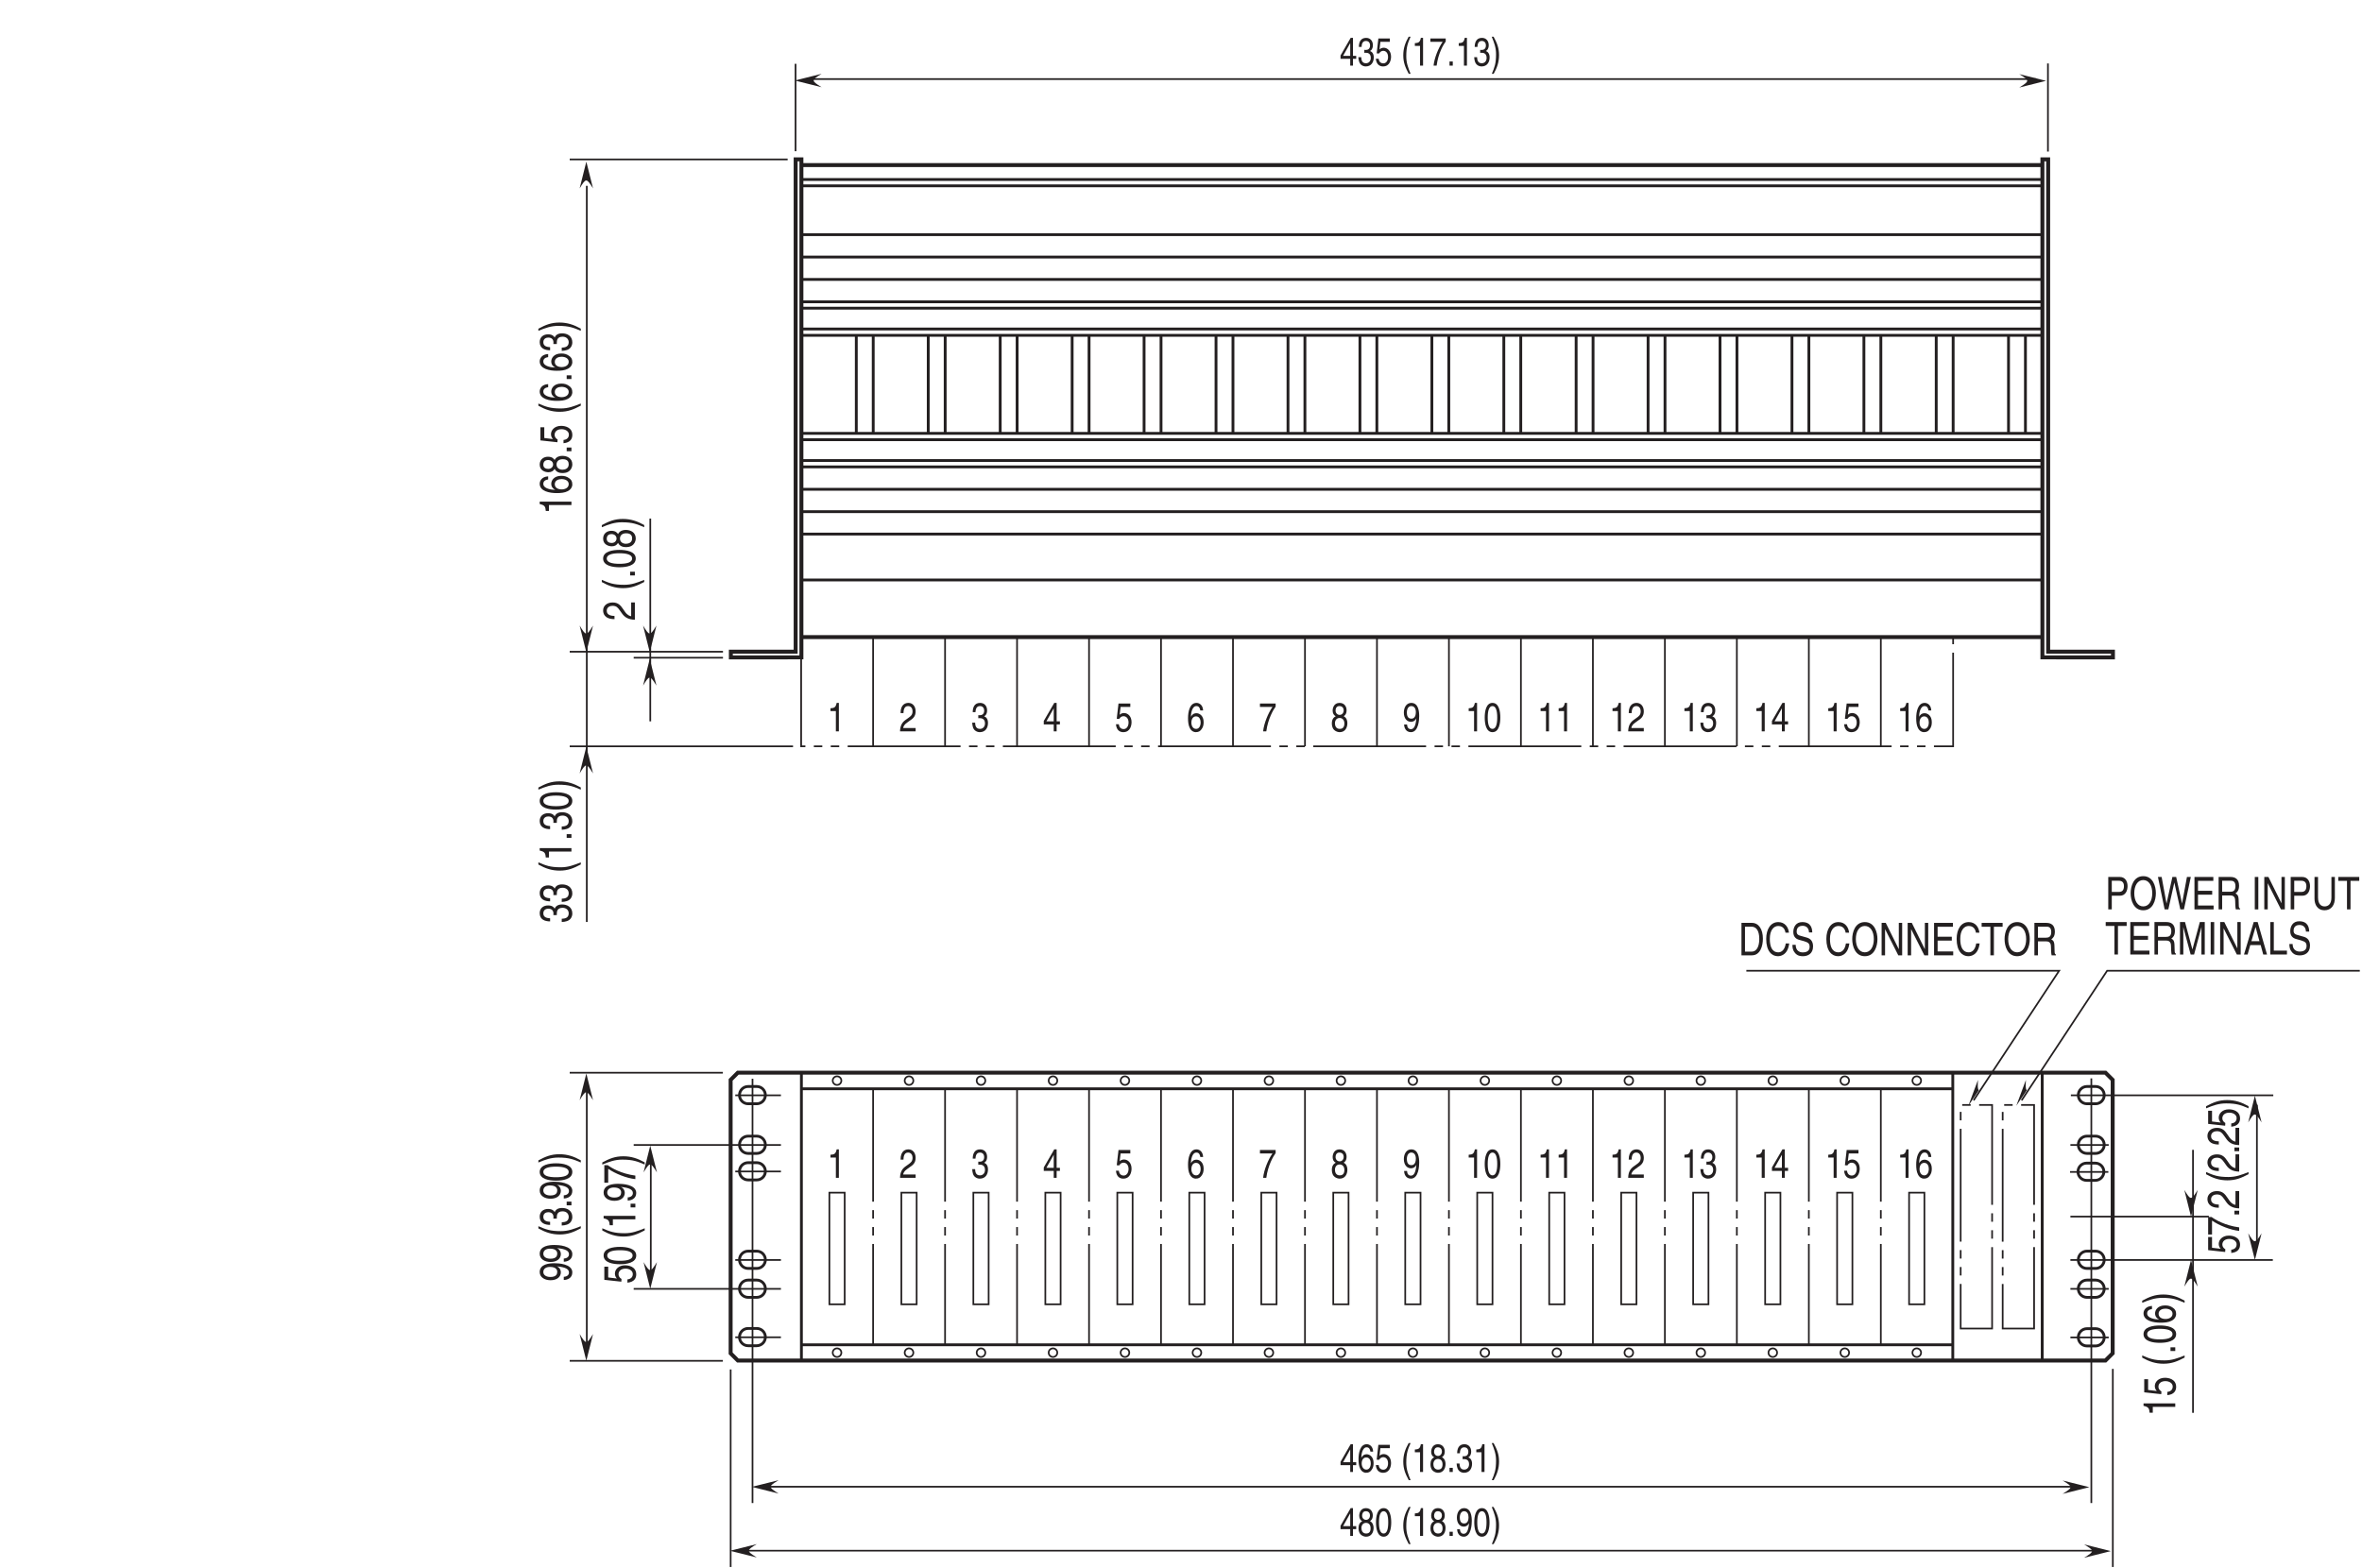 <?xml version="1.0" encoding="UTF-8"?>
<svg xmlns="http://www.w3.org/2000/svg" xmlns:xlink="http://www.w3.org/1999/xlink" width="418.61pt" height="277.94pt" viewBox="0 0 418.61 277.94" version="1.2">
<defs>
<g>
<symbol overflow="visible" id="glyph0-0">
<path style="stroke:none;" d="M 0 0 L 2.875 0 L 2.875 -5.031 L 0 -5.031 Z M 1.438 -2.844 L 0.453 -4.672 L 2.422 -4.672 Z M 1.609 -2.516 L 2.594 -4.344 L 2.594 -0.688 Z M 0.453 -0.359 L 1.438 -2.188 L 2.422 -0.359 Z M 0.281 -4.344 L 1.266 -2.516 L 0.281 -0.688 Z M 0.281 -4.344 "/>
</symbol>
<symbol overflow="visible" id="glyph0-1">
<path style="stroke:none;" d="M 2.062 -5.047 L 1.672 -5.047 C 1.5 -4.219 1.234 -4.141 0.578 -4.094 L 0.578 -3.594 L 1.531 -3.594 L 1.531 0 L 2.062 0 Z M 2.062 -5.047 "/>
</symbol>
<symbol overflow="visible" id="glyph0-2">
<path style="stroke:none;" d="M 0.766 -3.234 C 0.781 -3.594 0.812 -4.484 1.578 -4.484 C 2.172 -4.484 2.375 -3.969 2.375 -3.578 C 2.375 -2.906 2.062 -2.703 1.641 -2.391 L 1.094 -2 C 0.562 -1.609 0.172 -1.047 0.156 0 L 2.922 0 L 2.922 -0.594 L 0.719 -0.594 C 0.734 -0.797 0.859 -1.188 1.422 -1.562 L 1.828 -1.859 C 2.438 -2.25 2.922 -2.641 2.922 -3.547 C 2.922 -4.484 2.359 -5.047 1.656 -5.047 C 1.219 -5.047 0.25 -4.891 0.25 -3.234 Z M 0.766 -3.234 "/>
</symbol>
<symbol overflow="visible" id="glyph0-3">
<path style="stroke:none;" d="M 1.281 -2.328 C 1.359 -2.328 1.438 -2.344 1.516 -2.344 C 1.859 -2.344 2.469 -2.25 2.469 -1.406 C 2.469 -0.828 2.094 -0.438 1.578 -0.438 C 0.828 -0.438 0.734 -1.078 0.719 -1.547 L 0.203 -1.547 C 0.234 -0.969 0.344 -0.375 0.797 -0.094 C 1 0.047 1.25 0.141 1.547 0.141 C 2.578 0.141 3 -0.656 3 -1.484 C 3 -2.156 2.719 -2.516 2.328 -2.672 L 2.328 -2.688 C 2.547 -2.766 2.844 -3.078 2.844 -3.719 C 2.844 -4.5 2.375 -5.047 1.594 -5.047 C 0.531 -5.047 0.297 -4.141 0.297 -3.406 L 0.781 -3.406 C 0.812 -3.75 0.859 -4.484 1.578 -4.484 C 2.172 -4.484 2.328 -3.984 2.328 -3.688 C 2.328 -3.062 1.938 -2.859 1.547 -2.859 C 1.469 -2.859 1.375 -2.875 1.281 -2.875 Z M 1.281 -2.328 "/>
</symbol>
<symbol overflow="visible" id="glyph0-4">
<path style="stroke:none;" d="M 3 -1.234 L 3 -1.781 L 2.422 -1.781 L 2.422 -5.047 L 2 -5.047 L 0.141 -1.844 L 0.141 -1.234 L 1.906 -1.234 L 1.906 0 L 2.422 0 L 2.422 -1.234 Z M 1.891 -4.062 L 1.906 -4.062 L 1.906 -1.781 L 0.609 -1.781 Z M 1.891 -4.062 "/>
</symbol>
<symbol overflow="visible" id="glyph0-5">
<path style="stroke:none;" d="M 1.016 -4.328 L 2.734 -4.328 L 2.734 -4.938 L 0.641 -4.938 L 0.328 -2.234 L 0.766 -2.203 C 0.953 -2.516 1.219 -2.688 1.516 -2.688 C 2.016 -2.688 2.422 -2.297 2.422 -1.562 C 2.422 -0.938 2.094 -0.406 1.562 -0.406 C 1.109 -0.406 0.766 -0.672 0.703 -1.266 L 0.188 -1.266 C 0.281 -0.125 0.953 0.141 1.484 0.141 C 2.75 0.141 2.953 -1.078 2.953 -1.641 C 2.953 -2.688 2.281 -3.25 1.625 -3.25 C 1.266 -3.25 1.016 -3.109 0.844 -2.938 Z M 1.016 -4.328 "/>
</symbol>
<symbol overflow="visible" id="glyph0-6">
<path style="stroke:none;" d="M 2.891 -3.703 C 2.844 -4.734 2.172 -5.047 1.719 -5.047 C 0.5 -5.047 0.219 -3.453 0.219 -2.344 C 0.219 -1.688 0.281 -1.078 0.531 -0.594 C 0.812 -0.031 1.266 0.141 1.562 0.141 C 2.141 0.141 2.375 -0.062 2.594 -0.359 C 2.875 -0.719 2.984 -1.094 2.984 -1.625 C 2.984 -2.828 2.203 -3.219 1.719 -3.219 C 1.156 -3.219 0.875 -2.875 0.75 -2.609 L 0.734 -2.609 C 0.734 -3.141 0.906 -4.484 1.703 -4.484 C 2.141 -4.484 2.328 -4.156 2.391 -3.703 Z M 0.812 -1.547 C 0.812 -2.156 1.078 -2.656 1.641 -2.656 C 2.266 -2.656 2.453 -2.031 2.453 -1.594 C 2.453 -0.906 2.141 -0.438 1.656 -0.438 C 1.062 -0.438 0.812 -1.016 0.812 -1.547 Z M 0.812 -1.547 "/>
</symbol>
<symbol overflow="visible" id="glyph0-7">
<path style="stroke:none;" d="M 0.219 -4.328 L 2.438 -4.328 C 1.656 -3.203 0.922 -1.391 0.781 0 L 1.344 0 C 1.641 -2.25 2.609 -3.859 3 -4.391 L 3 -4.938 L 0.219 -4.938 Z M 0.219 -4.328 "/>
</symbol>
<symbol overflow="visible" id="glyph0-8">
<path style="stroke:none;" d="M 2.828 -3.75 C 2.828 -4.344 2.484 -5.047 1.578 -5.047 C 0.609 -5.047 0.359 -4.188 0.359 -3.672 C 0.359 -3.188 0.562 -2.844 0.906 -2.688 C 0.484 -2.469 0.219 -2.062 0.219 -1.453 C 0.219 -1.203 0.219 -0.656 0.625 -0.25 C 0.953 0.062 1.375 0.141 1.609 0.141 C 2.562 0.141 2.969 -0.641 2.969 -1.453 C 2.969 -1.844 2.859 -2.406 2.312 -2.688 C 2.484 -2.797 2.828 -3.031 2.828 -3.75 Z M 1.594 -2.375 C 2.047 -2.375 2.438 -2.062 2.438 -1.391 C 2.438 -0.594 1.984 -0.438 1.625 -0.438 C 0.922 -0.438 0.766 -1.031 0.766 -1.438 C 0.766 -1.906 1.031 -2.375 1.594 -2.375 Z M 1.594 -2.922 C 1.219 -2.922 0.875 -3.219 0.875 -3.688 C 0.875 -4.016 1.016 -4.484 1.547 -4.484 C 2.141 -4.484 2.312 -4.047 2.312 -3.734 C 2.312 -3.266 2.031 -2.922 1.594 -2.922 Z M 1.594 -2.922 "/>
</symbol>
<symbol overflow="visible" id="glyph0-9">
<path style="stroke:none;" d="M 1.516 -1.688 C 1.891 -1.688 2.281 -1.906 2.438 -2.297 L 2.453 -2.281 C 2.328 -0.969 2.031 -0.391 1.484 -0.391 C 1.062 -0.391 0.828 -0.703 0.797 -1.219 L 0.281 -1.219 C 0.281 -0.719 0.547 0.141 1.484 0.141 C 2.875 0.141 2.953 -2.172 2.953 -2.703 C 2.953 -3.531 2.828 -5.047 1.547 -5.047 C 0.688 -5.047 0.234 -4.234 0.234 -3.328 C 0.234 -2.312 0.766 -1.688 1.516 -1.688 Z M 1.594 -2.25 C 1.25 -2.25 0.766 -2.375 0.766 -3.344 C 0.766 -4.031 1.078 -4.484 1.547 -4.484 C 2.125 -4.484 2.359 -3.984 2.359 -3.406 C 2.359 -2.406 1.844 -2.25 1.594 -2.25 Z M 1.594 -2.25 "/>
</symbol>
<symbol overflow="visible" id="glyph0-10">
<path style="stroke:none;" d="M 2.438 -2.453 C 2.438 -1.188 2.172 -0.438 1.594 -0.438 C 1.016 -0.438 0.75 -1.188 0.75 -2.453 C 0.75 -3.719 1.016 -4.484 1.594 -4.484 C 2.172 -4.484 2.438 -3.719 2.438 -2.453 Z M 2.984 -2.453 C 2.984 -3.5 2.766 -5.047 1.594 -5.047 C 0.438 -5.047 0.219 -3.5 0.219 -2.453 C 0.219 -1.406 0.438 0.141 1.594 0.141 C 2.766 0.141 2.984 -1.406 2.984 -2.453 Z M 2.984 -2.453 "/>
</symbol>
<symbol overflow="visible" id="glyph1-0">
<path style="stroke:none;" d="M 0 0 L 0 -3.188 L -5.594 -3.188 L -5.594 0 Z M -3.156 -1.594 L -5.203 -0.516 L -5.203 -2.688 Z M -2.797 -1.797 L -4.844 -2.875 L -0.766 -2.875 Z M -0.406 -0.516 L -2.438 -1.594 L -0.406 -2.688 Z M -4.844 -0.312 L -2.797 -1.406 L -0.766 -0.312 Z M -4.844 -0.312 "/>
</symbol>
<symbol overflow="visible" id="glyph1-1">
<path style="stroke:none;" d="M -5.625 -2.297 L -5.625 -1.859 C -4.703 -1.672 -4.609 -1.375 -4.547 -0.641 L -3.984 -0.641 L -3.984 -1.688 L 0 -1.688 L 0 -2.297 Z M -5.625 -2.297 "/>
</symbol>
<symbol overflow="visible" id="glyph1-2">
<path style="stroke:none;" d="M -4.125 -3.219 C -5.266 -3.156 -5.625 -2.422 -5.625 -1.906 C -5.625 -0.562 -3.844 -0.25 -2.609 -0.25 C -1.875 -0.25 -1.188 -0.312 -0.656 -0.594 C -0.047 -0.906 0.156 -1.406 0.156 -1.75 C 0.156 -2.375 -0.062 -2.641 -0.391 -2.875 C -0.812 -3.188 -1.219 -3.312 -1.797 -3.312 C -3.141 -3.312 -3.578 -2.453 -3.578 -1.906 C -3.578 -1.297 -3.203 -0.984 -2.891 -0.844 L -2.906 -0.828 C -3.5 -0.828 -4.984 -1.016 -4.984 -1.891 C -4.984 -2.375 -4.625 -2.594 -4.125 -2.672 Z M -1.734 -0.906 C -2.391 -0.906 -2.953 -1.203 -2.953 -1.828 C -2.953 -2.516 -2.266 -2.734 -1.766 -2.734 C -1.016 -2.734 -0.484 -2.391 -0.484 -1.844 C -0.484 -1.188 -1.125 -0.906 -1.734 -0.906 Z M -1.734 -0.906 "/>
</symbol>
<symbol overflow="visible" id="glyph1-3">
<path style="stroke:none;" d="M -4.172 -3.141 C -4.828 -3.141 -5.625 -2.75 -5.625 -1.75 C -5.625 -0.688 -4.656 -0.391 -4.078 -0.391 C -3.547 -0.391 -3.172 -0.625 -2.984 -1 C -2.75 -0.531 -2.297 -0.25 -1.609 -0.25 C -1.344 -0.25 -0.734 -0.25 -0.281 -0.703 C 0.078 -1.062 0.156 -1.531 0.156 -1.781 C 0.156 -2.844 -0.719 -3.297 -1.625 -3.297 C -2.047 -3.297 -2.672 -3.172 -2.984 -2.562 C -3.125 -2.766 -3.375 -3.141 -4.172 -3.141 Z M -2.641 -1.766 C -2.641 -2.281 -2.297 -2.703 -1.547 -2.703 C -0.656 -2.703 -0.484 -2.219 -0.484 -1.797 C -0.484 -1.016 -1.156 -0.844 -1.594 -0.844 C -2.125 -0.844 -2.641 -1.141 -2.641 -1.766 Z M -3.25 -1.766 C -3.25 -1.359 -3.578 -0.984 -4.109 -0.984 C -4.469 -0.984 -4.984 -1.125 -4.984 -1.719 C -4.984 -2.391 -4.5 -2.562 -4.156 -2.562 C -3.641 -2.562 -3.25 -2.25 -3.25 -1.766 Z M -3.25 -1.766 "/>
</symbol>
<symbol overflow="visible" id="glyph1-4">
<path style="stroke:none;" d="M -0.844 -1.219 L -0.844 -0.562 L 0 -0.562 L 0 -1.219 Z M -0.844 -1.219 "/>
</symbol>
<symbol overflow="visible" id="glyph1-5">
<path style="stroke:none;" d="M -4.812 -1.125 L -4.812 -3.031 L -5.5 -3.031 L -5.5 -0.703 L -2.484 -0.375 L -2.453 -0.859 C -2.797 -1.062 -2.984 -1.359 -2.984 -1.688 C -2.984 -2.25 -2.547 -2.688 -1.75 -2.688 C -1.047 -2.688 -0.453 -2.312 -0.453 -1.734 C -0.453 -1.234 -0.75 -0.844 -1.406 -0.781 L -1.406 -0.203 C -0.141 -0.312 0.156 -1.062 0.156 -1.656 C 0.156 -3.062 -1.203 -3.281 -1.828 -3.281 C -2.984 -3.281 -3.625 -2.531 -3.625 -1.812 C -3.625 -1.406 -3.453 -1.125 -3.266 -0.938 Z M -4.812 -1.125 "/>
</symbol>
<symbol overflow="visible" id="glyph1-6">
<path style="stroke:none;" d=""/>
</symbol>
<symbol overflow="visible" id="glyph1-7">
<path style="stroke:none;" d="M -5.859 -1.516 C -4.625 -0.828 -3.5 -0.438 -2.094 -0.438 C -0.594 -0.438 0.406 -0.875 1.656 -1.531 L 1.656 -1.906 C 0.406 -1.406 -0.578 -1.031 -1.891 -1.031 C -3.812 -1.031 -4.578 -1.359 -5.859 -1.906 Z M -5.859 -1.516 "/>
</symbol>
<symbol overflow="visible" id="glyph1-8">
<path style="stroke:none;" d="M -2.594 -1.438 C -2.594 -1.516 -2.594 -1.609 -2.594 -1.688 C -2.594 -2.078 -2.516 -2.734 -1.562 -2.734 C -0.922 -2.734 -0.484 -2.328 -0.484 -1.75 C -0.484 -0.922 -1.188 -0.812 -1.719 -0.797 L -1.719 -0.219 C -1.078 -0.25 -0.422 -0.391 -0.094 -0.891 C 0.047 -1.109 0.156 -1.391 0.156 -1.719 C 0.156 -2.859 -0.734 -3.328 -1.656 -3.328 C -2.406 -3.328 -2.797 -3.016 -2.969 -2.594 L -2.984 -2.594 C -3.078 -2.828 -3.422 -3.156 -4.141 -3.156 C -5 -3.156 -5.625 -2.641 -5.625 -1.781 C -5.625 -0.594 -4.609 -0.328 -3.781 -0.328 L -3.781 -0.875 C -4.172 -0.906 -4.984 -0.953 -4.984 -1.75 C -4.984 -2.422 -4.438 -2.578 -4.109 -2.578 C -3.406 -2.578 -3.188 -2.156 -3.188 -1.719 C -3.188 -1.625 -3.188 -1.531 -3.203 -1.438 Z M -2.594 -1.438 "/>
</symbol>
<symbol overflow="visible" id="glyph1-9">
<path style="stroke:none;" d="M 1.656 -0.609 C 0.422 -1.297 -0.719 -1.688 -2.125 -1.688 C -3.609 -1.688 -4.609 -1.266 -5.859 -0.594 L -5.859 -0.219 C -4.609 -0.734 -3.625 -1.094 -2.312 -1.094 C -0.391 -1.094 0.375 -0.766 1.656 -0.219 Z M 1.656 -0.609 "/>
</symbol>
<symbol overflow="visible" id="glyph1-10">
<path style="stroke:none;" d="M -2.734 -2.719 C -1.328 -2.719 -0.484 -2.422 -0.484 -1.781 C -0.484 -1.125 -1.328 -0.844 -2.734 -0.844 C -4.141 -0.844 -4.984 -1.125 -4.984 -1.781 C -4.984 -2.422 -4.141 -2.719 -2.734 -2.719 Z M -2.734 -3.312 C -3.906 -3.312 -5.625 -3.062 -5.625 -1.781 C -5.625 -0.484 -3.906 -0.234 -2.734 -0.234 C -1.562 -0.234 0.156 -0.484 0.156 -1.781 C 0.156 -3.062 -1.562 -3.312 -2.734 -3.312 Z M -2.734 -3.312 "/>
</symbol>
<symbol overflow="visible" id="glyph1-11">
<path style="stroke:none;" d="M -1.875 -1.688 C -1.875 -2.094 -2.125 -2.547 -2.547 -2.703 L -2.531 -2.719 C -1.078 -2.578 -0.438 -2.25 -0.438 -1.641 C -0.438 -1.188 -0.781 -0.906 -1.359 -0.875 L -1.359 -0.312 C -0.812 -0.312 0.156 -0.594 0.156 -1.656 C 0.156 -3.203 -2.422 -3.281 -3.016 -3.281 C -3.922 -3.281 -5.625 -3.141 -5.625 -1.719 C -5.625 -0.766 -4.719 -0.266 -3.703 -0.266 C -2.578 -0.266 -1.875 -0.844 -1.875 -1.688 Z M -2.516 -1.766 C -2.516 -1.391 -2.641 -0.844 -3.734 -0.844 C -4.484 -0.844 -4.984 -1.188 -4.984 -1.719 C -4.984 -2.359 -4.438 -2.625 -3.797 -2.625 C -2.688 -2.625 -2.516 -2.062 -2.516 -1.766 Z M -2.516 -1.766 "/>
</symbol>
<symbol overflow="visible" id="glyph1-12">
<path style="stroke:none;" d="M -4.812 -0.234 L -4.812 -2.703 C -3.562 -1.844 -1.547 -1.031 0 -0.875 L 0 -1.5 C -2.516 -1.828 -4.297 -2.891 -4.891 -3.344 L -5.5 -3.344 L -5.5 -0.234 Z M -4.812 -0.234 "/>
</symbol>
<symbol overflow="visible" id="glyph1-13">
<path style="stroke:none;" d="M -3.609 -0.844 C -4 -0.859 -4.984 -0.906 -4.984 -1.75 C -4.984 -2.406 -4.422 -2.641 -3.969 -2.641 C -3.234 -2.641 -3.016 -2.297 -2.656 -1.812 L -2.234 -1.219 C -1.797 -0.625 -1.172 -0.203 0 -0.172 L 0 -3.234 L -0.656 -3.234 L -0.656 -0.797 C -0.875 -0.828 -1.312 -0.953 -1.75 -1.578 L -2.062 -2.031 C -2.516 -2.703 -2.938 -3.234 -3.938 -3.234 C -4.984 -3.234 -5.625 -2.609 -5.625 -1.828 C -5.625 -1.344 -5.438 -0.281 -3.609 -0.281 Z M -3.609 -0.844 "/>
</symbol>
<symbol overflow="visible" id="glyph2-0">
<path style="stroke:none;" d="M 0 0 L 2.797 0 L 2.797 -4.906 L 0 -4.906 Z M 1.406 -2.766 L 0.453 -4.547 L 2.344 -4.547 Z M 1.562 -2.453 L 2.516 -4.234 L 2.516 -0.672 Z M 0.453 -0.344 L 1.406 -2.141 L 2.344 -0.344 Z M 0.281 -4.234 L 1.234 -2.453 L 0.281 -0.672 Z M 0.281 -4.234 "/>
</symbol>
<symbol overflow="visible" id="glyph2-1">
<path style="stroke:none;" d="M 2.922 -1.203 L 2.922 -1.734 L 2.344 -1.734 L 2.344 -4.922 L 1.938 -4.922 L 0.141 -1.797 L 0.141 -1.203 L 1.859 -1.203 L 1.859 0 L 2.344 0 L 2.344 -1.203 Z M 1.844 -3.969 L 1.859 -3.969 L 1.859 -1.734 L 0.594 -1.734 Z M 1.844 -3.969 "/>
</symbol>
<symbol overflow="visible" id="glyph2-2">
<path style="stroke:none;" d="M 2.812 -3.609 C 2.766 -4.609 2.125 -4.922 1.672 -4.922 C 0.5 -4.922 0.219 -3.359 0.219 -2.281 C 0.219 -1.641 0.281 -1.047 0.516 -0.578 C 0.797 -0.031 1.219 0.141 1.531 0.141 C 2.078 0.141 2.312 -0.062 2.516 -0.344 C 2.797 -0.703 2.891 -1.078 2.891 -1.578 C 2.891 -2.75 2.141 -3.141 1.672 -3.141 C 1.125 -3.141 0.859 -2.797 0.734 -2.531 L 0.719 -2.547 C 0.719 -3.062 0.891 -4.375 1.656 -4.375 C 2.078 -4.375 2.266 -4.047 2.328 -3.609 Z M 0.781 -1.516 C 0.781 -2.094 1.047 -2.578 1.594 -2.578 C 2.203 -2.578 2.391 -1.984 2.391 -1.547 C 2.391 -0.875 2.094 -0.422 1.609 -0.422 C 1.047 -0.422 0.781 -0.984 0.781 -1.516 Z M 0.781 -1.516 "/>
</symbol>
<symbol overflow="visible" id="glyph2-3">
<path style="stroke:none;" d="M 0.984 -4.219 L 2.656 -4.219 L 2.656 -4.812 L 0.625 -4.812 L 0.328 -2.172 L 0.75 -2.156 C 0.938 -2.453 1.188 -2.625 1.484 -2.625 C 1.969 -2.625 2.344 -2.234 2.344 -1.531 C 2.344 -0.906 2.031 -0.406 1.516 -0.406 C 1.078 -0.406 0.734 -0.656 0.688 -1.219 L 0.172 -1.219 C 0.281 -0.125 0.938 0.141 1.453 0.141 C 2.672 0.141 2.875 -1.047 2.875 -1.594 C 2.875 -2.609 2.219 -3.172 1.578 -3.172 C 1.234 -3.172 0.984 -3.031 0.828 -2.859 Z M 0.984 -4.219 "/>
</symbol>
<symbol overflow="visible" id="glyph2-4">
<path style="stroke:none;" d=""/>
</symbol>
<symbol overflow="visible" id="glyph2-5">
<path style="stroke:none;" d="M 1.328 -5.125 C 0.719 -4.047 0.375 -3.062 0.375 -1.828 C 0.375 -0.516 0.766 0.359 1.344 1.453 L 1.672 1.453 C 1.219 0.344 0.906 -0.5 0.906 -1.656 C 0.906 -3.344 1.188 -4.016 1.672 -5.125 Z M 1.328 -5.125 "/>
</symbol>
<symbol overflow="visible" id="glyph2-6">
<path style="stroke:none;" d="M 2.016 -4.922 L 1.625 -4.922 C 1.469 -4.109 1.203 -4.031 0.562 -3.984 L 0.562 -3.5 L 1.484 -3.5 L 1.484 0 L 2.016 0 Z M 2.016 -4.922 "/>
</symbol>
<symbol overflow="visible" id="glyph2-7">
<path style="stroke:none;" d="M 2.75 -3.656 C 2.75 -4.234 2.406 -4.922 1.531 -4.922 C 0.594 -4.922 0.344 -4.078 0.344 -3.562 C 0.344 -3.109 0.547 -2.766 0.875 -2.609 C 0.469 -2.406 0.219 -2.016 0.219 -1.406 C 0.219 -1.172 0.219 -0.641 0.609 -0.25 C 0.922 0.062 1.344 0.141 1.562 0.141 C 2.484 0.141 2.891 -0.625 2.891 -1.422 C 2.891 -1.797 2.781 -2.344 2.25 -2.625 C 2.422 -2.734 2.75 -2.953 2.75 -3.656 Z M 1.547 -2.312 C 2 -2.312 2.359 -2.016 2.359 -1.344 C 2.359 -0.578 1.938 -0.422 1.578 -0.422 C 0.891 -0.422 0.734 -1.016 0.734 -1.406 C 0.734 -1.859 1 -2.312 1.547 -2.312 Z M 1.547 -2.844 C 1.188 -2.844 0.859 -3.125 0.859 -3.594 C 0.859 -3.906 0.984 -4.375 1.516 -4.375 C 2.094 -4.375 2.25 -3.938 2.25 -3.641 C 2.25 -3.188 1.969 -2.844 1.547 -2.844 Z M 1.547 -2.844 "/>
</symbol>
<symbol overflow="visible" id="glyph2-8">
<path style="stroke:none;" d="M 1.062 -0.734 L 0.484 -0.734 L 0.484 0 L 1.062 0 Z M 1.062 -0.734 "/>
</symbol>
<symbol overflow="visible" id="glyph2-9">
<path style="stroke:none;" d="M 1.25 -2.266 C 1.328 -2.266 1.406 -2.281 1.484 -2.281 C 1.812 -2.281 2.391 -2.203 2.391 -1.375 C 2.391 -0.812 2.047 -0.422 1.531 -0.422 C 0.812 -0.422 0.719 -1.047 0.703 -1.5 L 0.188 -1.5 C 0.219 -0.938 0.344 -0.375 0.781 -0.078 C 0.969 0.047 1.219 0.141 1.5 0.141 C 2.5 0.141 2.922 -0.641 2.922 -1.453 C 2.922 -2.109 2.641 -2.438 2.266 -2.594 L 2.266 -2.609 C 2.484 -2.688 2.766 -3 2.766 -3.625 C 2.766 -4.375 2.312 -4.922 1.562 -4.922 C 0.516 -4.922 0.281 -4.031 0.281 -3.312 L 0.766 -3.312 C 0.781 -3.656 0.828 -4.375 1.531 -4.375 C 2.125 -4.375 2.266 -3.891 2.266 -3.594 C 2.266 -2.969 1.891 -2.781 1.516 -2.781 C 1.422 -2.781 1.344 -2.797 1.25 -2.797 Z M 1.25 -2.266 "/>
</symbol>
<symbol overflow="visible" id="glyph2-10">
<path style="stroke:none;" d="M 0.531 1.453 C 1.141 0.375 1.484 -0.625 1.484 -1.859 C 1.484 -3.156 1.109 -4.031 0.516 -5.125 L 0.188 -5.125 C 0.641 -4.031 0.953 -3.172 0.953 -2.016 C 0.953 -0.344 0.672 0.328 0.203 1.453 Z M 0.531 1.453 "/>
</symbol>
<symbol overflow="visible" id="glyph2-11">
<path style="stroke:none;" d="M 2.375 -2.391 C 2.375 -1.156 2.125 -0.422 1.562 -0.422 C 0.984 -0.422 0.734 -1.156 0.734 -2.391 C 0.734 -3.625 0.984 -4.375 1.562 -4.375 C 2.125 -4.375 2.375 -3.625 2.375 -2.391 Z M 2.906 -2.391 C 2.906 -3.422 2.688 -4.922 1.562 -4.922 C 0.422 -4.922 0.203 -3.422 0.203 -2.391 C 0.203 -1.375 0.422 0.141 1.562 0.141 C 2.688 0.141 2.906 -1.375 2.906 -2.391 Z M 2.906 -2.391 "/>
</symbol>
<symbol overflow="visible" id="glyph2-12">
<path style="stroke:none;" d="M 1.469 -1.641 C 1.828 -1.641 2.219 -1.859 2.375 -2.234 L 2.391 -2.219 C 2.266 -0.938 1.969 -0.375 1.438 -0.375 C 1.031 -0.375 0.797 -0.688 0.766 -1.188 L 0.281 -1.188 C 0.281 -0.703 0.531 0.141 1.453 0.141 C 2.797 0.141 2.875 -2.109 2.875 -2.641 C 2.875 -3.438 2.75 -4.922 1.5 -4.922 C 0.672 -4.922 0.234 -4.125 0.234 -3.234 C 0.234 -2.25 0.75 -1.641 1.469 -1.641 Z M 1.547 -2.203 C 1.219 -2.203 0.75 -2.312 0.75 -3.266 C 0.75 -3.922 1.047 -4.375 1.5 -4.375 C 2.062 -4.375 2.297 -3.875 2.297 -3.312 C 2.297 -2.344 1.797 -2.203 1.547 -2.203 Z M 1.547 -2.203 "/>
</symbol>
<symbol overflow="visible" id="glyph2-13">
<path style="stroke:none;" d="M 0.203 -4.219 L 2.375 -4.219 C 1.609 -3.109 0.906 -1.344 0.766 0 L 1.312 0 C 1.594 -2.203 2.531 -3.766 2.922 -4.281 L 2.922 -4.812 L 0.203 -4.812 Z M 0.203 -4.219 "/>
</symbol>
<symbol overflow="visible" id="glyph3-0">
<path style="stroke:none;" d="M 0 0 L 3.188 0 L 3.188 -5.594 L 0 -5.594 Z M 1.594 -3.156 L 0.516 -5.203 L 2.688 -5.203 Z M 1.797 -2.797 L 2.875 -4.844 L 2.875 -0.766 Z M 0.516 -0.406 L 1.594 -2.438 L 2.688 -0.406 Z M 0.312 -4.844 L 1.406 -2.797 L 0.312 -0.766 Z M 0.312 -4.844 "/>
</symbol>
<symbol overflow="visible" id="glyph3-1">
<path style="stroke:none;" d="M 1.172 -5.078 L 2.422 -5.078 C 2.938 -5.078 3.328 -4.844 3.328 -4.125 C 3.328 -3.344 2.953 -3.094 2.406 -3.094 L 1.172 -3.094 Z M 1.172 -2.422 L 2.609 -2.422 C 3.609 -2.422 3.969 -3.328 3.969 -4.125 C 3.969 -5.062 3.469 -5.75 2.609 -5.75 L 0.547 -5.75 L 0.547 0 L 1.172 0 Z M 1.172 -2.422 "/>
</symbol>
<symbol overflow="visible" id="glyph3-2">
<path style="stroke:none;" d="M 4.078 -2.875 C 4.078 -1.516 3.484 -0.531 2.484 -0.531 C 1.484 -0.531 0.891 -1.516 0.891 -2.875 C 0.891 -4.219 1.484 -5.203 2.484 -5.203 C 3.484 -5.203 4.078 -4.219 4.078 -2.875 Z M 4.719 -2.875 C 4.719 -4.109 4.203 -5.891 2.484 -5.891 C 0.766 -5.891 0.25 -4.109 0.25 -2.875 C 0.25 -1.625 0.766 0.156 2.484 0.156 C 4.203 0.156 4.719 -1.625 4.719 -2.875 Z M 4.719 -2.875 "/>
</symbol>
<symbol overflow="visible" id="glyph3-3">
<path style="stroke:none;" d="M 3.016 -4.766 L 4.078 0 L 4.719 0 L 5.938 -5.75 L 5.25 -5.75 L 4.391 -1.078 L 4.375 -1.078 L 3.344 -5.75 L 2.672 -5.75 L 1.641 -1.078 L 1.625 -1.078 L 0.766 -5.75 L 0.109 -5.75 L 1.297 0 L 1.953 0 Z M 3.016 -4.766 "/>
</symbol>
<symbol overflow="visible" id="glyph3-4">
<path style="stroke:none;" d="M 3.938 -0.688 L 1.172 -0.688 L 1.172 -2.609 L 3.688 -2.609 L 3.688 -3.297 L 1.172 -3.297 L 1.172 -5.062 L 3.891 -5.062 L 3.891 -5.75 L 0.547 -5.75 L 0.547 0 L 3.938 0 Z M 3.938 -0.688 "/>
</symbol>
<symbol overflow="visible" id="glyph3-5">
<path style="stroke:none;" d="M 1.188 -2.469 L 2.688 -2.469 C 3.422 -2.469 3.5 -1.906 3.5 -1.438 C 3.5 -1.219 3.516 -0.359 3.609 0 L 4.375 0 L 4.375 -0.125 C 4.172 -0.266 4.141 -0.391 4.141 -0.703 L 4.109 -1.75 C 4.078 -2.547 3.812 -2.688 3.547 -2.828 C 3.844 -3.047 4.188 -3.359 4.188 -4.203 C 4.188 -5.422 3.438 -5.75 2.688 -5.75 L 0.562 -5.75 L 0.562 0 L 1.188 0 Z M 1.188 -5.078 L 2.734 -5.078 C 3.031 -5.078 3.547 -5.016 3.547 -4.125 C 3.547 -3.266 3.078 -3.125 2.625 -3.125 L 1.188 -3.125 Z M 1.188 -5.078 "/>
</symbol>
<symbol overflow="visible" id="glyph3-6">
<path style="stroke:none;" d=""/>
</symbol>
<symbol overflow="visible" id="glyph3-7">
<path style="stroke:none;" d="M 1.203 -5.75 L 0.578 -5.75 L 0.578 0 L 1.203 0 Z M 1.203 -5.75 "/>
</symbol>
<symbol overflow="visible" id="glyph3-8">
<path style="stroke:none;" d="M 3.531 -1.109 L 3.516 -1.109 L 1.219 -5.75 L 0.484 -5.75 L 0.484 0 L 1.094 0 L 1.094 -4.641 L 3.438 0 L 4.125 0 L 4.125 -5.75 L 3.531 -5.75 Z M 3.531 -1.109 "/>
</symbol>
<symbol overflow="visible" id="glyph3-9">
<path style="stroke:none;" d="M 3.5 -5.75 L 3.5 -2.109 C 3.5 -0.859 2.859 -0.531 2.281 -0.531 C 1.734 -0.531 1.125 -0.875 1.125 -2.125 L 1.125 -5.75 L 0.5 -5.75 L 0.5 -1.906 C 0.5 -0.844 1.031 0.156 2.266 0.156 C 3.531 0.156 4.109 -0.844 4.109 -2.016 L 4.109 -5.75 Z M 3.5 -5.75 "/>
</symbol>
<symbol overflow="visible" id="glyph3-10">
<path style="stroke:none;" d="M 0.094 -5.062 L 1.641 -5.062 L 1.641 0 L 2.266 0 L 2.266 -5.062 L 3.812 -5.062 L 3.812 -5.75 L 0.094 -5.75 Z M 0.094 -5.062 "/>
</symbol>
<symbol overflow="visible" id="glyph3-11">
<path style="stroke:none;" d="M 4.859 0 L 4.859 -5.75 L 3.984 -5.75 L 2.672 -0.891 L 1.359 -5.75 L 0.469 -5.75 L 0.469 0 L 1.062 0 L 1.062 -3.391 C 1.062 -3.562 1.047 -4.281 1.047 -4.812 L 1.062 -4.812 L 2.359 0 L 2.969 0 L 4.266 -4.828 L 4.281 -4.828 C 4.281 -4.281 4.266 -3.562 4.266 -3.391 L 4.266 0 Z M 4.859 0 "/>
</symbol>
<symbol overflow="visible" id="glyph3-12">
<path style="stroke:none;" d="M 3.047 -1.672 L 3.5 0 L 4.172 0 L 2.516 -5.75 L 1.812 -5.75 L 0.094 0 L 0.734 0 L 1.203 -1.672 Z M 1.406 -2.359 L 2.141 -4.891 L 2.828 -2.359 Z M 1.406 -2.359 "/>
</symbol>
<symbol overflow="visible" id="glyph3-13">
<path style="stroke:none;" d="M 1.109 -5.75 L 0.484 -5.75 L 0.484 0 L 3.438 0 L 3.438 -0.688 L 1.109 -0.688 Z M 1.109 -5.75 "/>
</symbol>
<symbol overflow="visible" id="glyph3-14">
<path style="stroke:none;" d="M 3.828 -4.062 C 3.812 -4.703 3.656 -5.891 2.047 -5.891 C 0.938 -5.891 0.469 -5.016 0.469 -4.125 C 0.469 -3.125 1.141 -2.859 1.438 -2.766 L 2.391 -2.5 C 3.141 -2.266 3.359 -2.078 3.359 -1.484 C 3.359 -0.656 2.609 -0.516 2.156 -0.516 C 1.578 -0.516 0.891 -0.812 0.891 -1.859 L 0.312 -1.859 C 0.312 -1.312 0.391 -0.844 0.781 -0.406 C 0.984 -0.172 1.312 0.156 2.172 0.156 C 2.953 0.156 3.969 -0.219 3.969 -1.578 C 3.969 -2.5 3.516 -2.938 2.922 -3.125 L 1.609 -3.5 C 1.344 -3.578 1.062 -3.734 1.062 -4.219 C 1.062 -5.094 1.719 -5.234 2.109 -5.234 C 2.641 -5.234 3.219 -4.953 3.25 -4.062 Z M 3.828 -4.062 "/>
</symbol>
<symbol overflow="visible" id="glyph3-15">
<path style="stroke:none;" d="M 0.516 0 L 2.359 0 C 3.859 0 4.312 -1.656 4.312 -2.953 C 4.312 -4.609 3.578 -5.75 2.375 -5.75 L 0.516 -5.75 Z M 1.141 -5.078 L 2.297 -5.078 C 3.141 -5.078 3.672 -4.359 3.672 -2.906 C 3.672 -1.453 3.141 -0.656 2.344 -0.656 L 1.141 -0.656 Z M 1.141 -5.078 "/>
</symbol>
<symbol overflow="visible" id="glyph3-16">
<path style="stroke:none;" d="M 4.312 -4.016 C 4.219 -4.969 3.609 -5.891 2.422 -5.891 C 1.094 -5.891 0.281 -4.672 0.281 -2.906 C 0.281 -0.703 1.297 0.156 2.344 0.156 C 2.688 0.156 4.094 0.062 4.359 -2.109 L 3.75 -2.109 C 3.547 -0.781 2.844 -0.531 2.438 -0.531 C 1.297 -0.531 0.922 -1.578 0.922 -2.922 C 0.922 -4.438 1.594 -5.203 2.422 -5.203 C 2.859 -5.203 3.531 -5.031 3.703 -4.016 Z M 4.312 -4.016 "/>
</symbol>
</g>
<clipPath id="clip1">
  <path d="M 129 242 L 375 242 L 375 277.781 L 129 277.781 Z M 129 242 "/>
</clipPath>
<clipPath id="clip2">
  <path d="M 356 170 L 418.219 170 L 418.219 197 L 356 197 Z M 356 170 "/>
</clipPath>
<clipPath id="clip3">
  <path d="M 414 155 L 418.219 155 L 418.219 162 L 414 162 Z M 414 155 "/>
</clipPath>
</defs>
<g id="surface1">
<path style="fill:none;stroke-width:7;stroke-linecap:butt;stroke-linejoin:miter;stroke:rgb(13.73%,12.16%,12.549%);stroke-opacity:1;stroke-miterlimit:4;" d="M 3731.442 366.038 L 3744.227 378.784 L 3744.227 863.572 L 3731.442 876.318 L 1307.662 876.318 L 1294.877 863.572 L 1294.877 378.784 L 1307.662 366.038 Z M 3731.442 366.038 " transform="matrix(0.1,0,0,-0.1,0,277.781)"/>
<path style="fill:none;stroke-width:5;stroke-linecap:butt;stroke-linejoin:miter;stroke:rgb(13.73%,12.16%,12.549%);stroke-opacity:1;stroke-miterlimit:4;" d="M 3619.345 876.748 L 3619.345 366.038 " transform="matrix(0.1,0,0,-0.1,0,277.781)"/>
<path style="fill:none;stroke-width:7;stroke-linecap:butt;stroke-linejoin:miter;stroke:rgb(13.73%,12.16%,12.549%);stroke-opacity:1;stroke-miterlimit:4;" d="M 1410.102 1622.637 L 1295.268 1622.637 L 1295.268 1612.433 L 1420.306 1612.511 L 1420.306 2495.364 L 1410.102 2495.364 Z M 3629.902 1622.637 L 3744.696 1622.637 L 3744.696 1612.433 L 3619.697 1612.511 L 3619.697 2495.364 L 3629.902 2495.364 Z M 1420.306 2485.159 L 3619.775 2485.159 " transform="matrix(0.1,0,0,-0.1,0,277.781)"/>
<path style="fill:none;stroke-width:5;stroke-linecap:butt;stroke-linejoin:miter;stroke:rgb(13.73%,12.16%,12.549%);stroke-opacity:1;stroke-miterlimit:4;" d="M 1420.306 2459.627 L 3619.775 2459.627 " transform="matrix(0.1,0,0,-0.1,0,277.781)"/>
<path style="fill:none;stroke-width:7;stroke-linecap:butt;stroke-linejoin:miter;stroke:rgb(13.73%,12.16%,12.549%);stroke-opacity:1;stroke-miterlimit:4;" d="M 1420.306 1648.443 L 3619.775 1648.443 " transform="matrix(0.1,0,0,-0.1,0,277.781)"/>
<path style="fill:none;stroke-width:5;stroke-linecap:butt;stroke-linejoin:miter;stroke:rgb(13.73%,12.16%,12.549%);stroke-opacity:1;stroke-miterlimit:4;" d="M 1420.306 875.77 L 1420.306 365.725 " transform="matrix(0.1,0,0,-0.1,0,277.781)"/>
<path style="fill:none;stroke-width:3;stroke-linecap:butt;stroke-linejoin:miter;stroke:rgb(13.73%,12.16%,12.549%);stroke-opacity:1;stroke-miterlimit:4;" d="M 1469.884 465.662 L 1497.018 465.662 L 1497.018 663.581 L 1469.884 663.581 Z M 1483.451 372.294 C 1487.674 372.294 1491.114 375.735 1491.114 379.957 C 1491.114 384.18 1487.674 387.582 1483.451 387.582 C 1479.228 387.582 1475.788 384.18 1475.788 379.957 C 1475.788 375.735 1479.228 372.294 1483.451 372.294 Z M 1483.451 854.54 C 1487.674 854.54 1491.114 857.98 1491.114 862.203 C 1491.114 866.426 1487.674 869.866 1483.451 869.866 C 1479.228 869.866 1475.788 866.426 1475.788 862.203 C 1475.788 857.98 1479.228 854.54 1483.451 854.54 Z M 1483.451 854.54 " transform="matrix(0.1,0,0,-0.1,0,277.781)"/>
<path style="fill:none;stroke-width:5;stroke-linecap:butt;stroke-linejoin:miter;stroke:rgb(13.73%,12.16%,12.549%);stroke-opacity:1;stroke-miterlimit:4;" d="M 3713.965 478.017 C 3722.41 478.017 3729.252 484.86 3729.252 493.344 C 3729.252 501.789 3722.41 508.632 3713.965 508.632 L 3698.638 508.632 C 3690.193 508.632 3683.311 501.789 3683.311 493.344 C 3683.311 484.86 3690.193 478.017 3698.638 478.017 Z M 3713.965 391.882 C 3722.41 391.882 3729.252 398.725 3729.252 407.209 C 3729.252 415.655 3722.41 422.497 3713.965 422.497 L 3698.638 422.497 C 3690.193 422.497 3683.311 415.655 3683.311 407.209 C 3683.311 398.725 3690.193 391.882 3698.638 391.882 Z M 3713.965 529.276 C 3722.41 529.276 3729.252 536.157 3729.252 544.603 C 3729.252 553.048 3722.41 559.93 3713.965 559.93 L 3698.638 559.93 C 3690.193 559.93 3683.311 553.048 3683.311 544.603 C 3683.311 536.157 3690.193 529.276 3698.638 529.276 Z M 3713.965 821.188 C 3722.41 821.188 3729.252 828.031 3729.252 836.476 C 3729.252 844.96 3722.41 851.803 3713.965 851.803 L 3698.638 851.803 C 3690.193 851.803 3683.311 844.96 3683.311 836.476 C 3683.311 828.031 3690.193 821.188 3698.638 821.188 Z M 3713.965 733.177 C 3722.41 733.177 3729.252 740.019 3729.252 748.464 C 3729.252 756.949 3722.41 763.791 3713.965 763.791 L 3698.638 763.791 C 3690.193 763.791 3683.311 756.949 3683.311 748.464 C 3683.311 740.019 3690.193 733.177 3698.638 733.177 Z M 1341.17 478.017 C 1349.616 478.017 1356.458 484.86 1356.458 493.344 C 1356.458 501.789 1349.616 508.632 1341.17 508.632 L 1325.843 508.632 C 1317.398 508.632 1310.556 501.789 1310.556 493.344 C 1310.556 484.86 1317.398 478.017 1325.843 478.017 Z M 1341.17 529.276 C 1349.616 529.276 1356.458 536.157 1356.458 544.603 C 1356.458 553.048 1349.616 559.93 1341.17 559.93 L 1325.843 559.93 C 1317.398 559.93 1310.556 553.048 1310.556 544.603 C 1310.556 536.157 1317.398 529.276 1325.843 529.276 Z M 1341.17 821.188 C 1349.616 821.188 1356.458 828.031 1356.458 836.476 C 1356.458 844.96 1349.616 851.803 1341.17 851.803 L 1325.843 851.803 C 1317.398 851.803 1310.556 844.96 1310.556 836.476 C 1310.556 828.031 1317.398 821.188 1325.843 821.188 Z M 1341.17 733.177 C 1349.616 733.177 1356.458 740.019 1356.458 748.464 C 1356.458 756.949 1349.616 763.791 1341.17 763.791 L 1325.843 763.791 C 1317.398 763.791 1310.556 756.949 1310.556 748.464 C 1310.556 740.019 1317.398 733.177 1325.843 733.177 Z M 1341.17 733.177 " transform="matrix(0.1,0,0,-0.1,0,277.781)"/>
<g style="fill:rgb(13.73%,12.16%,12.549%);fill-opacity:1;">
  <use xlink:href="#glyph0-1" x="146.607" y="208.794"/>
</g>
<path style=" stroke:none;fill-rule:nonzero;fill:rgb(13.73%,12.16%,12.549%);fill-opacity:1;" d="M 102.727 33.398 L 103.914 28.652 L 105.102 33.398 C 103.914 31.496 103.859 31.551 102.727 33.398 "/>
<path style="fill:none;stroke-width:3;stroke-linecap:butt;stroke-linejoin:miter;stroke:rgb(13.73%,12.16%,12.549%);stroke-opacity:1;stroke-miterlimit:4;" d="M 1039.952 1143.441 L 1039.952 2448.406 " transform="matrix(0.1,0,0,-0.1,0,277.781)"/>
<path style=" stroke:none;fill-rule:nonzero;fill:rgb(13.73%,12.16%,12.549%);fill-opacity:1;" d="M 102.727 110.891 L 103.914 115.637 L 105.102 110.891 C 103.914 112.797 103.859 112.742 102.727 110.891 "/>
<path style="fill:none;stroke-width:3;stroke-linecap:butt;stroke-linejoin:miter;stroke:rgb(13.73%,12.16%,12.549%);stroke-opacity:1;stroke-miterlimit:4;" d="M 1395.909 2495.207 L 1009.69 2495.207 M 1281.31 1622.52 L 1009.69 1622.52 " transform="matrix(0.1,0,0,-0.1,0,277.781)"/>
<g style="fill:rgb(13.73%,12.16%,12.549%);fill-opacity:1;">
  <use xlink:href="#glyph1-1" x="101.275" y="91.216"/>
  <use xlink:href="#glyph1-2" x="101.275" y="87.661"/>
  <use xlink:href="#glyph1-3" x="101.275" y="84.105"/>
  <use xlink:href="#glyph1-4" x="101.275" y="80.55"/>
  <use xlink:href="#glyph1-5" x="101.275" y="78.772"/>
  <use xlink:href="#glyph1-6" x="101.275" y="75.216"/>
  <use xlink:href="#glyph1-7" x="101.275" y="73.438"/>
  <use xlink:href="#glyph1-2" x="101.275" y="71.309"/>
  <use xlink:href="#glyph1-4" x="101.275" y="67.753"/>
  <use xlink:href="#glyph1-2" x="101.275" y="65.975"/>
  <use xlink:href="#glyph1-8" x="101.275" y="62.42"/>
  <use xlink:href="#glyph1-9" x="101.275" y="58.864"/>
</g>
<path style=" stroke:none;fill-rule:nonzero;fill:rgb(13.73%,12.16%,12.549%);fill-opacity:1;" d="M 365.547 262.445 L 370.293 263.629 L 365.547 264.816 C 367.449 263.629 367.398 263.578 365.547 262.445 "/>
<path style=" stroke:none;fill-rule:nonzero;fill:rgb(13.73%,12.16%,12.549%);fill-opacity:1;" d="M 137.992 262.391 L 133.25 263.574 L 137.992 264.762 C 136.094 263.574 136.145 263.523 137.992 262.391 "/>
<g style="fill:rgb(13.73%,12.16%,12.549%);fill-opacity:1;">
  <use xlink:href="#glyph2-1" x="237.436" y="260.936"/>
  <use xlink:href="#glyph2-2" x="240.547" y="260.936"/>
  <use xlink:href="#glyph2-3" x="243.658" y="260.936"/>
</g>
<g style="fill:rgb(13.73%,12.16%,12.549%);fill-opacity:1;">
  <use xlink:href="#glyph2-4" x="246.769" y="260.936"/>
  <use xlink:href="#glyph2-5" x="248.325" y="260.936"/>
  <use xlink:href="#glyph2-6" x="250.188" y="260.936"/>
  <use xlink:href="#glyph2-7" x="253.299" y="260.936"/>
</g>
<g style="fill:rgb(13.73%,12.16%,12.549%);fill-opacity:1;">
  <use xlink:href="#glyph2-8" x="256.41" y="260.936"/>
  <use xlink:href="#glyph2-9" x="257.966" y="260.936"/>
  <use xlink:href="#glyph2-6" x="261.077" y="260.936"/>
  <use xlink:href="#glyph2-10" x="264.188" y="260.936"/>
</g>
<path style="fill:none;stroke-width:3;stroke-linecap:butt;stroke-linejoin:miter;stroke:rgb(13.73%,12.16%,12.549%);stroke-opacity:1;stroke-miterlimit:4;" d="M 1358.491 142.314 L 3685.266 142.314 " transform="matrix(0.1,0,0,-0.1,0,277.781)"/>
<path style=" stroke:none;fill-rule:nonzero;fill:rgb(13.73%,12.16%,12.549%);fill-opacity:1;" d="M 102.727 137.105 L 103.914 132.359 L 105.102 137.105 C 103.914 135.203 103.859 135.254 102.727 137.105 "/>
<g style="fill:rgb(13.73%,12.16%,12.549%);fill-opacity:1;">
  <use xlink:href="#glyph1-8" x="101.275" y="163.661"/>
  <use xlink:href="#glyph1-8" x="101.275" y="160.105"/>
  <use xlink:href="#glyph1-6" x="101.275" y="156.55"/>
  <use xlink:href="#glyph1-7" x="101.275" y="154.772"/>
  <use xlink:href="#glyph1-1" x="101.275" y="152.642"/>
  <use xlink:href="#glyph1-4" x="101.275" y="149.087"/>
  <use xlink:href="#glyph1-8" x="101.275" y="147.309"/>
  <use xlink:href="#glyph1-10" x="101.275" y="143.753"/>
  <use xlink:href="#glyph1-9" x="101.275" y="140.198"/>
</g>
<path style=" stroke:none;fill-rule:nonzero;fill:rgb(13.73%,12.16%,12.549%);fill-opacity:1;" d="M 102.727 195.035 L 103.914 190.293 L 105.102 195.035 C 103.914 193.137 103.859 193.188 102.727 195.035 "/>
<path style="fill:none;stroke-width:3;stroke-linecap:butt;stroke-linejoin:miter;stroke:rgb(13.73%,12.16%,12.549%);stroke-opacity:1;stroke-miterlimit:4;" d="M 1039.952 390.436 L 1039.952 858.841 " transform="matrix(0.1,0,0,-0.1,0,277.781)"/>
<path style=" stroke:none;fill-rule:nonzero;fill:rgb(13.73%,12.16%,12.549%);fill-opacity:1;" d="M 102.727 236.48 L 103.914 241.227 L 105.102 236.48 C 103.914 238.383 103.859 238.328 102.727 236.48 "/>
<path style="fill:none;stroke-width:3;stroke-linecap:butt;stroke-linejoin:miter;stroke:rgb(13.73%,12.16%,12.549%);stroke-opacity:1;stroke-miterlimit:4;" d="M 1281.114 365.491 L 1009.69 365.491 " transform="matrix(0.1,0,0,-0.1,0,277.781)"/>
<g style="fill:rgb(13.73%,12.16%,12.549%);fill-opacity:1;">
  <use xlink:href="#glyph1-11" x="101.275" y="227.211"/>
</g>
<g style="fill:rgb(13.73%,12.16%,12.549%);fill-opacity:1;">
  <use xlink:href="#glyph1-11" x="101.275" y="223.975"/>
</g>
<g style="fill:rgb(13.73%,12.16%,12.549%);fill-opacity:1;">
  <use xlink:href="#glyph1-6" x="101.275" y="220.739"/>
</g>
<g style="fill:rgb(13.73%,12.16%,12.549%);fill-opacity:1;">
  <use xlink:href="#glyph1-7" x="101.275" y="219.274"/>
</g>
<g style="fill:rgb(13.73%,12.16%,12.549%);fill-opacity:1;">
  <use xlink:href="#glyph1-8" x="101.275" y="217.465"/>
</g>
<g style="fill:rgb(13.73%,12.16%,12.549%);fill-opacity:1;">
  <use xlink:href="#glyph1-4" x="101.275" y="214.229"/>
</g>
<g style="fill:rgb(13.73%,12.16%,12.549%);fill-opacity:1;">
  <use xlink:href="#glyph1-11" x="101.275" y="212.764"/>
</g>
<g style="fill:rgb(13.73%,12.16%,12.549%);fill-opacity:1;">
  <use xlink:href="#glyph1-10" x="101.275" y="209.529"/>
</g>
<g style="fill:rgb(13.73%,12.16%,12.549%);fill-opacity:1;">
  <use xlink:href="#glyph1-9" x="101.275" y="206.293"/>
</g>
<path style="fill:none;stroke-width:3;stroke-linecap:butt;stroke-linejoin:miter;stroke:rgb(13.73%,12.16%,12.549%);stroke-opacity:1;stroke-miterlimit:4;" d="M 1281.114 876.2 L 1009.69 876.2 " transform="matrix(0.1,0,0,-0.1,0,277.781)"/>
<path style=" stroke:none;fill-rule:nonzero;fill:rgb(13.73%,12.16%,12.549%);fill-opacity:1;" d="M 114.055 207.832 L 115.242 203.086 L 116.43 207.832 C 115.242 205.93 115.191 205.98 114.055 207.832 "/>
<path style="fill:none;stroke-width:3;stroke-linecap:butt;stroke-linejoin:miter;stroke:rgb(13.73%,12.16%,12.549%);stroke-opacity:1;stroke-miterlimit:4;" d="M 1153.378 518.015 L 1153.378 730.792 " transform="matrix(0.1,0,0,-0.1,0,277.781)"/>
<path style=" stroke:none;fill-rule:nonzero;fill:rgb(13.73%,12.16%,12.549%);fill-opacity:1;" d="M 114.055 223.734 L 115.242 228.477 L 116.43 223.734 C 115.242 225.633 115.191 225.582 114.055 223.734 "/>
<path style="fill:none;stroke-width:3;stroke-linecap:butt;stroke-linejoin:miter;stroke:rgb(13.73%,12.16%,12.549%);stroke-opacity:1;stroke-miterlimit:4;" d="M 1384.023 493.07 L 1123.077 493.07 " transform="matrix(0.1,0,0,-0.1,0,277.781)"/>
<g style="fill:rgb(13.73%,12.16%,12.549%);fill-opacity:1;">
  <use xlink:href="#glyph1-5" x="112.602" y="227.578"/>
</g>
<g style="fill:rgb(13.73%,12.16%,12.549%);fill-opacity:1;">
  <use xlink:href="#glyph1-10" x="112.602" y="224.342"/>
</g>
<g style="fill:rgb(13.73%,12.16%,12.549%);fill-opacity:1;">
  <use xlink:href="#glyph1-6" x="112.602" y="221.107"/>
</g>
<g style="fill:rgb(13.73%,12.16%,12.549%);fill-opacity:1;">
  <use xlink:href="#glyph1-7" x="112.602" y="219.642"/>
</g>
<g style="fill:rgb(13.73%,12.16%,12.549%);fill-opacity:1;">
  <use xlink:href="#glyph1-1" x="112.602" y="217.833"/>
</g>
<g style="fill:rgb(13.73%,12.16%,12.549%);fill-opacity:1;">
  <use xlink:href="#glyph1-4" x="112.602" y="214.597"/>
</g>
<g style="fill:rgb(13.73%,12.16%,12.549%);fill-opacity:1;">
  <use xlink:href="#glyph1-11" x="112.602" y="213.132"/>
</g>
<g style="fill:rgb(13.73%,12.16%,12.549%);fill-opacity:1;">
  <use xlink:href="#glyph1-12" x="112.602" y="209.896"/>
</g>
<g style="fill:rgb(13.73%,12.16%,12.549%);fill-opacity:1;">
  <use xlink:href="#glyph1-9" x="112.602" y="206.66"/>
</g>
<path style="fill:none;stroke-width:3;stroke-linecap:butt;stroke-linejoin:miter;stroke:rgb(13.73%,12.16%,12.549%);stroke-opacity:1;stroke-miterlimit:4;" d="M 1384.023 748.112 L 1123.077 748.112 M 1281.31 1611.885 L 1123.077 1611.885 M 1152.479 1499.085 L 1152.479 1858.521 " transform="matrix(0.1,0,0,-0.1,0,277.781)"/>
<path style=" stroke:none;fill-rule:nonzero;fill:rgb(13.73%,12.16%,12.549%);fill-opacity:1;" d="M 113.969 110.891 L 115.156 115.637 L 116.34 110.891 C 115.156 112.797 115.102 112.742 113.969 110.891 "/>
<path style=" stroke:none;fill-rule:nonzero;fill:rgb(13.73%,12.16%,12.549%);fill-opacity:1;" d="M 113.969 121.535 L 115.156 116.789 L 116.34 121.535 C 115.156 119.633 115.102 119.684 113.969 121.535 "/>
<g style="fill:rgb(13.73%,12.16%,12.549%);fill-opacity:1;">
  <use xlink:href="#glyph1-13" x="112.515" y="110.032"/>
  <use xlink:href="#glyph1-6" x="112.515" y="106.476"/>
  <use xlink:href="#glyph1-7" x="112.515" y="104.698"/>
  <use xlink:href="#glyph1-4" x="112.515" y="102.569"/>
  <use xlink:href="#glyph1-10" x="112.515" y="100.791"/>
  <use xlink:href="#glyph1-3" x="112.515" y="97.235"/>
  <use xlink:href="#glyph1-9" x="112.515" y="93.68"/>
</g>
<path style=" stroke:none;fill-rule:nonzero;fill:rgb(13.73%,12.16%,12.549%);fill-opacity:1;" d="M 398.441 198.973 L 399.629 194.227 L 400.812 198.973 C 399.629 197.07 399.574 197.121 398.441 198.973 "/>
<path style="fill:none;stroke-width:3;stroke-linecap:butt;stroke-linejoin:miter;stroke:rgb(13.73%,12.16%,12.549%);stroke-opacity:1;stroke-miterlimit:4;" d="M 3999.856 569.196 L 3999.856 819.468 " transform="matrix(0.1,0,0,-0.1,0,277.781)"/>
<path style=" stroke:none;fill-rule:nonzero;fill:rgb(13.73%,12.16%,12.549%);fill-opacity:1;" d="M 398.441 218.621 L 399.629 223.363 L 400.812 218.621 C 399.629 220.523 399.574 220.469 398.441 218.621 "/>
<path style="fill:none;stroke-width:3;stroke-linecap:butt;stroke-linejoin:miter;stroke:rgb(13.73%,12.16%,12.549%);stroke-opacity:1;stroke-miterlimit:4;" d="M 4028.046 544.251 L 3669.314 544.251 " transform="matrix(0.1,0,0,-0.1,0,277.781)"/>
<g style="fill:rgb(13.73%,12.16%,12.549%);fill-opacity:1;">
  <use xlink:href="#glyph1-1" x="385.515" y="251.074"/>
  <use xlink:href="#glyph1-5" x="385.515" y="247.518"/>
</g>
<g style="fill:rgb(13.73%,12.16%,12.549%);fill-opacity:1;">
  <use xlink:href="#glyph1-6" x="385.515" y="243.962"/>
  <use xlink:href="#glyph1-7" x="385.515" y="242.184"/>
  <use xlink:href="#glyph1-4" x="385.515" y="240.054"/>
  <use xlink:href="#glyph1-10" x="385.515" y="238.276"/>
  <use xlink:href="#glyph1-2" x="385.515" y="234.721"/>
  <use xlink:href="#glyph1-9" x="385.515" y="231.165"/>
</g>
<path style=" stroke:none;fill-rule:nonzero;fill:rgb(13.73%,12.16%,12.549%);fill-opacity:1;" d="M 387.121 228.074 L 388.309 223.328 L 389.496 228.074 C 388.309 226.172 388.258 226.223 387.121 228.074 "/>
<path style="fill:none;stroke-width:3;stroke-linecap:butt;stroke-linejoin:miter;stroke:rgb(13.73%,12.16%,12.549%);stroke-opacity:1;stroke-miterlimit:4;" d="M 3886.586 273.335 L 3886.586 739.511 " transform="matrix(0.1,0,0,-0.1,0,277.781)"/>
<path style=" stroke:none;fill-rule:nonzero;fill:rgb(13.73%,12.16%,12.549%);fill-opacity:1;" d="M 387.121 210.938 L 388.309 215.684 L 389.496 210.938 C 388.309 212.84 388.258 212.789 387.121 210.938 "/>
<g style="fill:rgb(13.73%,12.16%,12.549%);fill-opacity:1;">
  <use xlink:href="#glyph1-5" x="396.842" y="222.312"/>
</g>
<g style="fill:rgb(13.73%,12.16%,12.549%);fill-opacity:1;">
  <use xlink:href="#glyph1-12" x="396.842" y="219.076"/>
</g>
<g style="fill:rgb(13.73%,12.16%,12.549%);fill-opacity:1;">
  <use xlink:href="#glyph1-4" x="396.842" y="215.84"/>
</g>
<g style="fill:rgb(13.73%,12.16%,12.549%);fill-opacity:1;">
  <use xlink:href="#glyph1-13" x="396.842" y="214.377"/>
</g>
<g style="fill:rgb(13.73%,12.16%,12.549%);fill-opacity:1;">
  <use xlink:href="#glyph1-6" x="396.842" y="211.14"/>
</g>
<g style="fill:rgb(13.73%,12.16%,12.549%);fill-opacity:1;">
  <use xlink:href="#glyph1-7" x="396.842" y="209.675"/>
</g>
<g style="fill:rgb(13.73%,12.16%,12.549%);fill-opacity:1;">
  <use xlink:href="#glyph1-13" x="396.842" y="207.865"/>
</g>
<g style="fill:rgb(13.73%,12.16%,12.549%);fill-opacity:1;">
  <use xlink:href="#glyph1-4" x="396.842" y="204.631"/>
</g>
<g style="fill:rgb(13.73%,12.16%,12.549%);fill-opacity:1;">
  <use xlink:href="#glyph1-13" x="396.842" y="203.166"/>
</g>
<g style="fill:rgb(13.73%,12.16%,12.549%);fill-opacity:1;">
  <use xlink:href="#glyph1-5" x="396.842" y="199.93"/>
</g>
<g style="fill:rgb(13.73%,12.16%,12.549%);fill-opacity:1;">
  <use xlink:href="#glyph1-9" x="396.842" y="196.693"/>
</g>
<path style="fill:none;stroke-width:3;stroke-linecap:butt;stroke-linejoin:miter;stroke:rgb(13.73%,12.16%,12.549%);stroke-opacity:1;stroke-miterlimit:4;" d="M 4028.867 836.163 L 3670.135 836.163 M 3914.698 621.158 L 3669.314 621.158 M 3737.189 748.112 L 3669.314 748.112 " transform="matrix(0.1,0,0,-0.1,0,277.781)"/>
<path style="fill:none;stroke-width:5;stroke-linecap:butt;stroke-linejoin:miter;stroke:rgb(13.73%,12.16%,12.549%);stroke-opacity:1;stroke-miterlimit:4;" d="M 3713.339 685.398 C 3721.785 685.398 3728.627 692.24 3728.627 700.686 C 3728.627 709.131 3721.785 715.973 3713.339 715.973 L 3698.012 715.973 C 3689.567 715.973 3682.725 709.131 3682.725 700.686 C 3682.725 692.24 3689.567 685.398 3698.012 685.398 Z M 3713.339 685.398 " transform="matrix(0.1,0,0,-0.1,0,277.781)"/>
<path style="fill:none;stroke-width:3;stroke-linecap:butt;stroke-linejoin:miter;stroke:rgb(13.73%,12.16%,12.549%);stroke-opacity:1;stroke-miterlimit:4;" d="M 3736.564 700.334 L 3668.688 700.334 M 3737.189 493.07 L 3669.314 493.07 M 3737.189 406.975 L 3669.314 406.975 M 1384.023 836.163 L 1303.088 836.163 " transform="matrix(0.1,0,0,-0.1,0,277.781)"/>
<path style="fill:none;stroke-width:5;stroke-linecap:butt;stroke-linejoin:miter;stroke:rgb(13.73%,12.16%,12.549%);stroke-opacity:1;stroke-miterlimit:4;" d="M 1341.17 686.18 C 1349.616 686.18 1356.458 693.022 1356.458 701.467 C 1356.458 709.913 1349.616 716.755 1341.17 716.755 L 1325.843 716.755 C 1317.398 716.755 1310.556 709.913 1310.556 701.467 C 1310.556 693.022 1317.398 686.18 1325.843 686.18 Z M 1341.17 686.18 " transform="matrix(0.1,0,0,-0.1,0,277.781)"/>
<path style="fill:none;stroke-width:3;stroke-linecap:butt;stroke-linejoin:miter;stroke:rgb(13.73%,12.16%,12.549%);stroke-opacity:1;stroke-miterlimit:4;" d="M 1384.023 701.155 L 1303.088 701.155 M 1384.023 544.251 L 1303.088 544.251 " transform="matrix(0.1,0,0,-0.1,0,277.781)"/>
<path style="fill:none;stroke-width:5;stroke-linecap:butt;stroke-linejoin:miter;stroke:rgb(13.73%,12.16%,12.549%);stroke-opacity:1;stroke-miterlimit:4;" d="M 1341.17 392.273 C 1349.616 392.273 1356.458 399.116 1356.458 407.6 C 1356.458 416.046 1349.616 422.888 1341.17 422.888 L 1325.843 422.888 C 1317.398 422.888 1310.556 416.046 1310.556 407.6 C 1310.556 399.116 1317.398 392.273 1325.843 392.273 Z M 1341.17 392.273 " transform="matrix(0.1,0,0,-0.1,0,277.781)"/>
<path style="fill:none;stroke-width:3;stroke-linecap:butt;stroke-linejoin:miter;stroke:rgb(13.73%,12.16%,12.549%);stroke-opacity:1;stroke-miterlimit:4;" d="M 1384.023 407.248 L 1303.088 407.248 M 1333.663 113.381 L 1333.663 865.526 M 3706.419 113.381 L 3706.419 866.191 " transform="matrix(0.1,0,0,-0.1,0,277.781)"/>
<path style=" stroke:none;fill-rule:nonzero;fill:rgb(13.73%,12.16%,12.549%);fill-opacity:1;" d="M 369.359 273.773 L 374.102 274.961 L 369.359 276.145 C 371.258 274.961 371.207 274.906 369.359 273.773 "/>
<path style=" stroke:none;fill-rule:nonzero;fill:rgb(13.73%,12.16%,12.549%);fill-opacity:1;" d="M 134.121 273.719 L 129.379 274.906 L 134.121 276.09 C 132.223 274.906 132.273 274.852 134.121 273.719 "/>
<g style="fill:rgb(13.73%,12.16%,12.549%);fill-opacity:1;">
  <use xlink:href="#glyph2-1" x="237.436" y="272.267"/>
  <use xlink:href="#glyph2-7" x="240.547" y="272.267"/>
  <use xlink:href="#glyph2-11" x="243.658" y="272.267"/>
</g>
<g style="fill:rgb(13.73%,12.16%,12.549%);fill-opacity:1;">
  <use xlink:href="#glyph2-4" x="246.769" y="272.267"/>
  <use xlink:href="#glyph2-5" x="248.325" y="272.267"/>
  <use xlink:href="#glyph2-6" x="250.188" y="272.267"/>
  <use xlink:href="#glyph2-7" x="253.299" y="272.267"/>
</g>
<g style="fill:rgb(13.73%,12.16%,12.549%);fill-opacity:1;">
  <use xlink:href="#glyph2-8" x="256.41" y="272.267"/>
  <use xlink:href="#glyph2-12" x="257.966" y="272.267"/>
  <use xlink:href="#glyph2-11" x="261.077" y="272.267"/>
  <use xlink:href="#glyph2-10" x="264.188" y="272.267"/>
</g>
<g clip-path="url(#clip1)" clip-rule="nonzero">
<path style="fill:none;stroke-width:3;stroke-linecap:butt;stroke-linejoin:miter;stroke:rgb(13.73%,12.16%,12.549%);stroke-opacity:1;stroke-miterlimit:4;" d="M 1319.744 28.927 L 3723.388 28.927 M 1294.916 -0.006 L 1294.916 350.203 M 3744.501 -0.006 L 3744.501 351.259 " transform="matrix(0.1,0,0,-0.1,0,277.781)"/>
</g>
<path style=" stroke:none;fill-rule:nonzero;fill:rgb(13.73%,12.16%,12.549%);fill-opacity:1;" d="M 357.867 13.141 L 362.613 14.328 L 357.867 15.516 C 359.77 14.328 359.719 14.273 357.867 13.141 "/>
<path style=" stroke:none;fill-rule:nonzero;fill:rgb(13.73%,12.16%,12.549%);fill-opacity:1;" d="M 145.613 13.086 L 140.867 14.273 L 145.613 15.461 C 143.711 14.273 143.762 14.219 145.613 13.086 "/>
<g style="fill:rgb(13.73%,12.16%,12.549%);fill-opacity:1;">
  <use xlink:href="#glyph2-1" x="237.436" y="11.634"/>
  <use xlink:href="#glyph2-9" x="240.547" y="11.634"/>
  <use xlink:href="#glyph2-3" x="243.658" y="11.634"/>
</g>
<g style="fill:rgb(13.73%,12.16%,12.549%);fill-opacity:1;">
  <use xlink:href="#glyph2-4" x="246.769" y="11.634"/>
  <use xlink:href="#glyph2-5" x="248.325" y="11.634"/>
  <use xlink:href="#glyph2-6" x="250.188" y="11.634"/>
  <use xlink:href="#glyph2-13" x="253.299" y="11.634"/>
</g>
<g style="fill:rgb(13.73%,12.16%,12.549%);fill-opacity:1;">
  <use xlink:href="#glyph2-8" x="256.41" y="11.634"/>
  <use xlink:href="#glyph2-6" x="257.966" y="11.634"/>
  <use xlink:href="#glyph2-9" x="261.077" y="11.634"/>
  <use xlink:href="#glyph2-10" x="264.188" y="11.634"/>
</g>
<path style="fill:none;stroke-width:3;stroke-linecap:butt;stroke-linejoin:miter;stroke:rgb(13.73%,12.16%,12.549%);stroke-opacity:1;stroke-miterlimit:4;" d="M 1434.773 2637.645 L 3608.398 2637.645 M 1409.945 2509.752 L 1409.945 2664.701 M 3629.511 2509.127 L 3629.511 2665.327 " transform="matrix(0.1,0,0,-0.1,0,277.781)"/>
<path style="fill:none;stroke-width:3;stroke-linecap:butt;stroke-linejoin:miter;stroke:rgb(13.73%,12.16%,12.549%);stroke-opacity:1;stroke-dasharray:200.02,15,15,15,15,15;stroke-miterlimit:4;" d="M 1547.378 847.658 L 1547.378 393.837 " transform="matrix(0.1,0,0,-0.1,0,277.781)"/>
<path style="fill:none;stroke-width:3;stroke-linecap:butt;stroke-linejoin:miter;stroke:rgb(13.73%,12.16%,12.549%);stroke-opacity:1;stroke-miterlimit:4;" d="M 1597.463 465.662 L 1624.559 465.662 L 1624.559 663.581 L 1597.463 663.581 Z M 1611.031 372.294 C 1615.253 372.294 1618.694 375.735 1618.694 379.957 C 1618.694 384.18 1615.253 387.582 1611.031 387.582 C 1606.808 387.582 1603.367 384.18 1603.367 379.957 C 1603.367 375.735 1606.808 372.294 1611.031 372.294 Z M 1611.031 854.54 C 1615.253 854.54 1618.694 857.98 1618.694 862.203 C 1618.694 866.426 1615.253 869.866 1611.031 869.866 C 1606.808 869.866 1603.367 866.426 1603.367 862.203 C 1603.367 857.98 1606.808 854.54 1611.031 854.54 Z M 1611.031 854.54 " transform="matrix(0.1,0,0,-0.1,0,277.781)"/>
<g style="fill:rgb(13.73%,12.16%,12.549%);fill-opacity:1;">
  <use xlink:href="#glyph0-2" x="159.353" y="208.794"/>
</g>
<path style="fill:none;stroke-width:3;stroke-linecap:butt;stroke-linejoin:miter;stroke:rgb(13.73%,12.16%,12.549%);stroke-opacity:1;stroke-dasharray:200.02,15,15,15,15,15;stroke-miterlimit:4;" d="M 1674.918 847.658 L 1674.918 393.837 " transform="matrix(0.1,0,0,-0.1,0,277.781)"/>
<path style="fill:none;stroke-width:3;stroke-linecap:butt;stroke-linejoin:miter;stroke:rgb(13.73%,12.16%,12.549%);stroke-opacity:1;stroke-miterlimit:4;" d="M 1725.043 465.662 L 1752.139 465.662 L 1752.139 663.581 L 1725.043 663.581 Z M 1738.61 372.294 C 1742.833 372.294 1746.235 375.735 1746.235 379.957 C 1746.235 384.18 1742.833 387.582 1738.61 387.582 C 1734.388 387.582 1730.947 384.18 1730.947 379.957 C 1730.947 375.735 1734.388 372.294 1738.61 372.294 Z M 1738.61 854.54 C 1742.833 854.54 1746.235 857.98 1746.235 862.203 C 1746.235 866.426 1742.833 869.866 1738.61 869.866 C 1734.388 869.866 1730.947 866.426 1730.947 862.203 C 1730.947 857.98 1734.388 854.54 1738.61 854.54 Z M 1738.61 854.54 " transform="matrix(0.1,0,0,-0.1,0,277.781)"/>
<g style="fill:rgb(13.73%,12.16%,12.549%);fill-opacity:1;">
  <use xlink:href="#glyph0-3" x="172.098" y="208.794"/>
</g>
<path style="fill:none;stroke-width:3;stroke-linecap:butt;stroke-linejoin:miter;stroke:rgb(13.73%,12.16%,12.549%);stroke-opacity:1;stroke-dasharray:200.02,15,15,15,15,15;stroke-miterlimit:4;" d="M 1802.498 847.658 L 1802.498 393.837 " transform="matrix(0.1,0,0,-0.1,0,277.781)"/>
<path style="fill:none;stroke-width:3;stroke-linecap:butt;stroke-linejoin:miter;stroke:rgb(13.73%,12.16%,12.549%);stroke-opacity:1;stroke-miterlimit:4;" d="M 1852.623 465.662 L 1879.718 465.662 L 1879.718 663.581 L 1852.623 663.581 Z M 1866.151 372.294 C 1870.374 372.294 1873.814 375.735 1873.814 379.957 C 1873.814 384.18 1870.374 387.582 1866.151 387.582 C 1861.928 387.582 1858.527 384.18 1858.527 379.957 C 1858.527 375.735 1861.928 372.294 1866.151 372.294 Z M 1866.151 854.54 C 1870.374 854.54 1873.814 857.98 1873.814 862.203 C 1873.814 866.426 1870.374 869.866 1866.151 869.866 C 1861.928 869.866 1858.527 866.426 1858.527 862.203 C 1858.527 857.98 1861.928 854.54 1866.151 854.54 Z M 1866.151 854.54 " transform="matrix(0.1,0,0,-0.1,0,277.781)"/>
<g style="fill:rgb(13.73%,12.16%,12.549%);fill-opacity:1;">
  <use xlink:href="#glyph0-4" x="184.843" y="208.794"/>
</g>
<path style="fill:none;stroke-width:3;stroke-linecap:butt;stroke-linejoin:miter;stroke:rgb(13.73%,12.16%,12.549%);stroke-opacity:1;stroke-dasharray:200.02,15,15,15,15,15;stroke-miterlimit:4;" d="M 1930.078 847.658 L 1930.078 393.837 " transform="matrix(0.1,0,0,-0.1,0,277.781)"/>
<path style="fill:none;stroke-width:3;stroke-linecap:butt;stroke-linejoin:miter;stroke:rgb(13.73%,12.16%,12.549%);stroke-opacity:1;stroke-miterlimit:4;" d="M 1980.163 465.662 L 2007.298 465.662 L 2007.298 663.581 L 1980.163 663.581 Z M 1993.731 372.294 C 1997.953 372.294 2001.394 375.735 2001.394 379.957 C 2001.394 384.18 1997.953 387.582 1993.731 387.582 C 1989.508 387.582 1986.067 384.18 1986.067 379.957 C 1986.067 375.735 1989.508 372.294 1993.731 372.294 Z M 1993.731 854.54 C 1997.953 854.54 2001.394 857.98 2001.394 862.203 C 2001.394 866.426 1997.953 869.866 1993.731 869.866 C 1989.508 869.866 1986.067 866.426 1986.067 862.203 C 1986.067 857.98 1989.508 854.54 1993.731 854.54 Z M 1993.731 854.54 " transform="matrix(0.1,0,0,-0.1,0,277.781)"/>
<g style="fill:rgb(13.73%,12.16%,12.549%);fill-opacity:1;">
  <use xlink:href="#glyph0-5" x="197.588" y="208.794"/>
</g>
<path style="fill:none;stroke-width:3;stroke-linecap:butt;stroke-linejoin:miter;stroke:rgb(13.73%,12.16%,12.549%);stroke-opacity:1;stroke-dasharray:200.02,15,15,15,15,15;stroke-miterlimit:4;" d="M 2057.618 847.658 L 2057.618 393.837 " transform="matrix(0.1,0,0,-0.1,0,277.781)"/>
<path style="fill:none;stroke-width:3;stroke-linecap:butt;stroke-linejoin:miter;stroke:rgb(13.73%,12.16%,12.549%);stroke-opacity:1;stroke-miterlimit:4;" d="M 2107.743 465.662 L 2134.839 465.662 L 2134.839 663.581 L 2107.743 663.581 Z M 2121.31 372.294 C 2125.533 372.294 2128.974 375.735 2128.974 379.957 C 2128.974 384.18 2125.533 387.582 2121.31 387.582 C 2117.088 387.582 2113.647 384.18 2113.647 379.957 C 2113.647 375.735 2117.088 372.294 2121.31 372.294 Z M 2121.31 854.54 C 2125.533 854.54 2128.974 857.98 2128.974 862.203 C 2128.974 866.426 2125.533 869.866 2121.31 869.866 C 2117.088 869.866 2113.647 866.426 2113.647 862.203 C 2113.647 857.98 2117.088 854.54 2121.31 854.54 Z M 2121.31 854.54 " transform="matrix(0.1,0,0,-0.1,0,277.781)"/>
<g style="fill:rgb(13.73%,12.16%,12.549%);fill-opacity:1;">
  <use xlink:href="#glyph0-6" x="210.333" y="208.794"/>
</g>
<path style="fill:none;stroke-width:3;stroke-linecap:butt;stroke-linejoin:miter;stroke:rgb(13.73%,12.16%,12.549%);stroke-opacity:1;stroke-dasharray:200.02,15,15,15,15,15;stroke-miterlimit:4;" d="M 2185.198 847.658 L 2185.198 393.837 " transform="matrix(0.1,0,0,-0.1,0,277.781)"/>
<path style="fill:none;stroke-width:3;stroke-linecap:butt;stroke-linejoin:miter;stroke:rgb(13.73%,12.16%,12.549%);stroke-opacity:1;stroke-miterlimit:4;" d="M 2235.323 465.662 L 2262.418 465.662 L 2262.418 663.581 L 2235.323 663.581 Z M 2248.89 372.294 C 2253.113 372.294 2256.514 375.735 2256.514 379.957 C 2256.514 384.18 2253.113 387.582 2248.89 387.582 C 2244.667 387.582 2241.227 384.18 2241.227 379.957 C 2241.227 375.735 2244.667 372.294 2248.89 372.294 Z M 2248.89 854.54 C 2253.113 854.54 2256.514 857.98 2256.514 862.203 C 2256.514 866.426 2253.113 869.866 2248.89 869.866 C 2244.667 869.866 2241.227 866.426 2241.227 862.203 C 2241.227 857.98 2244.667 854.54 2248.89 854.54 Z M 2248.89 854.54 " transform="matrix(0.1,0,0,-0.1,0,277.781)"/>
<g style="fill:rgb(13.73%,12.16%,12.549%);fill-opacity:1;">
  <use xlink:href="#glyph0-7" x="223.078" y="208.794"/>
</g>
<path style="fill:none;stroke-width:3;stroke-linecap:butt;stroke-linejoin:miter;stroke:rgb(13.73%,12.16%,12.549%);stroke-opacity:1;stroke-dasharray:200.02,15,15,15,15,15;stroke-miterlimit:4;" d="M 2312.778 847.658 L 2312.778 393.837 " transform="matrix(0.1,0,0,-0.1,0,277.781)"/>
<path style="fill:none;stroke-width:3;stroke-linecap:butt;stroke-linejoin:miter;stroke:rgb(13.73%,12.16%,12.549%);stroke-opacity:1;stroke-miterlimit:4;" d="M 2362.902 465.662 L 2389.998 465.662 L 2389.998 663.581 L 2362.902 663.581 Z M 2376.431 372.294 C 2380.653 372.294 2384.094 375.735 2384.094 379.957 C 2384.094 384.18 2380.653 387.582 2376.431 387.582 C 2372.208 387.582 2368.806 384.18 2368.806 379.957 C 2368.806 375.735 2372.208 372.294 2376.431 372.294 Z M 2376.431 854.54 C 2380.653 854.54 2384.094 857.98 2384.094 862.203 C 2384.094 866.426 2380.653 869.866 2376.431 869.866 C 2372.208 869.866 2368.806 866.426 2368.806 862.203 C 2368.806 857.98 2372.208 854.54 2376.431 854.54 Z M 2376.431 854.54 " transform="matrix(0.1,0,0,-0.1,0,277.781)"/>
<g style="fill:rgb(13.73%,12.16%,12.549%);fill-opacity:1;">
  <use xlink:href="#glyph0-8" x="235.823" y="208.794"/>
</g>
<path style="fill:none;stroke-width:3;stroke-linecap:butt;stroke-linejoin:miter;stroke:rgb(13.73%,12.16%,12.549%);stroke-opacity:1;stroke-dasharray:200.02,15,15,15,15,15;stroke-miterlimit:4;" d="M 2440.357 847.658 L 2440.357 393.837 " transform="matrix(0.1,0,0,-0.1,0,277.781)"/>
<path style="fill:none;stroke-width:3;stroke-linecap:butt;stroke-linejoin:miter;stroke:rgb(13.73%,12.16%,12.549%);stroke-opacity:1;stroke-miterlimit:4;" d="M 2490.443 465.662 L 2517.578 465.662 L 2517.578 663.581 L 2490.443 663.581 Z M 2504.01 372.294 C 2508.233 372.294 2511.674 375.735 2511.674 379.957 C 2511.674 384.18 2508.233 387.582 2504.01 387.582 C 2499.788 387.582 2496.347 384.18 2496.347 379.957 C 2496.347 375.735 2499.788 372.294 2504.01 372.294 Z M 2504.01 854.54 C 2508.233 854.54 2511.674 857.98 2511.674 862.203 C 2511.674 866.426 2508.233 869.866 2504.01 869.866 C 2499.788 869.866 2496.347 866.426 2496.347 862.203 C 2496.347 857.98 2499.788 854.54 2504.01 854.54 Z M 2504.01 854.54 " transform="matrix(0.1,0,0,-0.1,0,277.781)"/>
<g style="fill:rgb(13.73%,12.16%,12.549%);fill-opacity:1;">
  <use xlink:href="#glyph0-9" x="248.567" y="208.794"/>
</g>
<path style="fill:none;stroke-width:3;stroke-linecap:butt;stroke-linejoin:miter;stroke:rgb(13.73%,12.16%,12.549%);stroke-opacity:1;stroke-dasharray:200.02,15,15,15,15,15;stroke-miterlimit:4;" d="M 2567.898 847.658 L 2567.898 393.837 " transform="matrix(0.1,0,0,-0.1,0,277.781)"/>
<path style="fill:none;stroke-width:3;stroke-linecap:butt;stroke-linejoin:miter;stroke:rgb(13.73%,12.16%,12.549%);stroke-opacity:1;stroke-miterlimit:4;" d="M 2618.023 465.662 L 2645.118 465.662 L 2645.118 663.581 L 2618.023 663.581 Z M 2631.59 372.294 C 2635.813 372.294 2639.253 375.735 2639.253 379.957 C 2639.253 384.18 2635.813 387.582 2631.59 387.582 C 2627.367 387.582 2623.927 384.18 2623.927 379.957 C 2623.927 375.735 2627.367 372.294 2631.59 372.294 Z M 2631.59 854.54 C 2635.813 854.54 2639.253 857.98 2639.253 862.203 C 2639.253 866.426 2635.813 869.866 2631.59 869.866 C 2627.367 869.866 2623.927 866.426 2623.927 862.203 C 2623.927 857.98 2627.367 854.54 2631.59 854.54 Z M 2631.59 854.54 " transform="matrix(0.1,0,0,-0.1,0,277.781)"/>
<g style="fill:rgb(13.73%,12.16%,12.549%);fill-opacity:1;">
  <use xlink:href="#glyph0-1" x="259.713" y="208.794"/>
  <use xlink:href="#glyph0-10" x="262.913" y="208.794"/>
</g>
<path style="fill:none;stroke-width:3;stroke-linecap:butt;stroke-linejoin:miter;stroke:rgb(13.73%,12.16%,12.549%);stroke-opacity:1;stroke-dasharray:200.02,15,15,15,15,15;stroke-miterlimit:4;" d="M 2695.478 847.658 L 2695.478 393.837 " transform="matrix(0.1,0,0,-0.1,0,277.781)"/>
<path style="fill:none;stroke-width:3;stroke-linecap:butt;stroke-linejoin:miter;stroke:rgb(13.73%,12.16%,12.549%);stroke-opacity:1;stroke-miterlimit:4;" d="M 2745.602 465.662 L 2772.698 465.662 L 2772.698 663.581 L 2745.602 663.581 Z M 2759.131 372.294 C 2763.392 372.294 2766.794 375.735 2766.794 379.957 C 2766.794 384.18 2763.392 387.582 2759.131 387.582 C 2754.947 387.582 2751.506 384.18 2751.506 379.957 C 2751.506 375.735 2754.947 372.294 2759.131 372.294 Z M 2759.131 854.54 C 2763.392 854.54 2766.794 857.98 2766.794 862.203 C 2766.794 866.426 2763.392 869.866 2759.131 869.866 C 2754.947 869.866 2751.506 866.426 2751.506 862.203 C 2751.506 857.98 2754.947 854.54 2759.131 854.54 Z M 2759.131 854.54 " transform="matrix(0.1,0,0,-0.1,0,277.781)"/>
<g style="fill:rgb(13.73%,12.16%,12.549%);fill-opacity:1;">
  <use xlink:href="#glyph0-1" x="272.458" y="208.794"/>
  <use xlink:href="#glyph0-1" x="275.658" y="208.794"/>
</g>
<path style="fill:none;stroke-width:3;stroke-linecap:butt;stroke-linejoin:miter;stroke:rgb(13.73%,12.16%,12.549%);stroke-opacity:1;stroke-dasharray:200.02,15,15,15,15,15;stroke-miterlimit:4;" d="M 2823.057 847.658 L 2823.057 393.837 " transform="matrix(0.1,0,0,-0.1,0,277.781)"/>
<path style="fill:none;stroke-width:3;stroke-linecap:butt;stroke-linejoin:miter;stroke:rgb(13.73%,12.16%,12.549%);stroke-opacity:1;stroke-miterlimit:4;" d="M 2873.182 465.662 L 2900.278 465.662 L 2900.278 663.581 L 2873.182 663.581 Z M 2886.71 372.294 C 2890.933 372.294 2894.374 375.735 2894.374 379.957 C 2894.374 384.18 2890.933 387.582 2886.71 387.582 C 2882.488 387.582 2879.086 384.18 2879.086 379.957 C 2879.086 375.735 2882.488 372.294 2886.71 372.294 Z M 2886.71 854.54 C 2890.933 854.54 2894.374 857.98 2894.374 862.203 C 2894.374 866.426 2890.933 869.866 2886.71 869.866 C 2882.488 869.866 2879.086 866.426 2879.086 862.203 C 2879.086 857.98 2882.488 854.54 2886.71 854.54 Z M 2886.71 854.54 " transform="matrix(0.1,0,0,-0.1,0,277.781)"/>
<g style="fill:rgb(13.73%,12.16%,12.549%);fill-opacity:1;">
  <use xlink:href="#glyph0-1" x="285.203" y="208.794"/>
  <use xlink:href="#glyph0-2" x="288.403" y="208.794"/>
</g>
<path style="fill:none;stroke-width:3;stroke-linecap:butt;stroke-linejoin:miter;stroke:rgb(13.73%,12.16%,12.549%);stroke-opacity:1;stroke-dasharray:200.02,15,15,15,15,15;stroke-miterlimit:4;" d="M 2950.637 847.658 L 2950.637 393.837 " transform="matrix(0.1,0,0,-0.1,0,277.781)"/>
<path style="fill:none;stroke-width:3;stroke-linecap:butt;stroke-linejoin:miter;stroke:rgb(13.73%,12.16%,12.549%);stroke-opacity:1;stroke-miterlimit:4;" d="M 3000.723 465.662 L 3027.857 465.662 L 3027.857 663.581 L 3000.723 663.581 Z M 3014.29 372.294 C 3018.513 372.294 3021.953 375.735 3021.953 379.957 C 3021.953 384.18 3018.513 387.582 3014.29 387.582 C 3010.067 387.582 3006.627 384.18 3006.627 379.957 C 3006.627 375.735 3010.067 372.294 3014.29 372.294 Z M 3014.29 854.54 C 3018.513 854.54 3021.953 857.98 3021.953 862.203 C 3021.953 866.426 3018.513 869.866 3014.29 869.866 C 3010.067 869.866 3006.627 866.426 3006.627 862.203 C 3006.627 857.98 3010.067 854.54 3014.29 854.54 Z M 3014.29 854.54 " transform="matrix(0.1,0,0,-0.1,0,277.781)"/>
<g style="fill:rgb(13.73%,12.16%,12.549%);fill-opacity:1;">
  <use xlink:href="#glyph0-1" x="297.948" y="208.794"/>
  <use xlink:href="#glyph0-3" x="301.149" y="208.794"/>
</g>
<path style="fill:none;stroke-width:3;stroke-linecap:butt;stroke-linejoin:miter;stroke:rgb(13.73%,12.16%,12.549%);stroke-opacity:1;stroke-dasharray:200.02,15,15,15,15,15;stroke-miterlimit:4;" d="M 3078.178 847.658 L 3078.178 393.837 " transform="matrix(0.1,0,0,-0.1,0,277.781)"/>
<path style="fill:none;stroke-width:3;stroke-linecap:butt;stroke-linejoin:miter;stroke:rgb(13.73%,12.16%,12.549%);stroke-opacity:1;stroke-miterlimit:4;" d="M 3128.302 465.662 L 3155.398 465.662 L 3155.398 663.581 L 3128.302 663.581 Z M 3141.87 372.294 C 3146.092 372.294 3149.533 375.735 3149.533 379.957 C 3149.533 384.18 3146.092 387.582 3141.87 387.582 C 3137.647 387.582 3134.206 384.18 3134.206 379.957 C 3134.206 375.735 3137.647 372.294 3141.87 372.294 Z M 3141.87 854.54 C 3146.092 854.54 3149.533 857.98 3149.533 862.203 C 3149.533 866.426 3146.092 869.866 3141.87 869.866 C 3137.647 869.866 3134.206 866.426 3134.206 862.203 C 3134.206 857.98 3137.647 854.54 3141.87 854.54 Z M 3141.87 854.54 " transform="matrix(0.1,0,0,-0.1,0,277.781)"/>
<g style="fill:rgb(13.73%,12.16%,12.549%);fill-opacity:1;">
  <use xlink:href="#glyph0-1" x="310.694" y="208.794"/>
  <use xlink:href="#glyph0-4" x="313.894" y="208.794"/>
</g>
<path style="fill:none;stroke-width:3;stroke-linecap:butt;stroke-linejoin:miter;stroke:rgb(13.73%,12.16%,12.549%);stroke-opacity:1;stroke-dasharray:200.02,15,15,15,15,15;stroke-miterlimit:4;" d="M 3205.757 847.658 L 3205.757 393.837 " transform="matrix(0.1,0,0,-0.1,0,277.781)"/>
<path style="fill:none;stroke-width:3;stroke-linecap:butt;stroke-linejoin:miter;stroke:rgb(13.73%,12.16%,12.549%);stroke-opacity:1;stroke-miterlimit:4;" d="M 3255.843 465.662 L 3282.978 465.662 L 3282.978 663.581 L 3255.843 663.581 Z M 3269.449 372.294 C 3273.672 372.294 3277.074 375.735 3277.074 379.957 C 3277.074 384.18 3273.672 387.582 3269.449 387.582 C 3265.188 387.582 3261.786 384.18 3261.786 379.957 C 3261.786 375.735 3265.188 372.294 3269.449 372.294 Z M 3269.449 854.54 C 3273.672 854.54 3277.074 857.98 3277.074 862.203 C 3277.074 866.426 3273.672 869.866 3269.449 869.866 C 3265.188 869.866 3261.786 866.426 3261.786 862.203 C 3261.786 857.98 3265.188 854.54 3269.449 854.54 Z M 3269.449 854.54 " transform="matrix(0.1,0,0,-0.1,0,277.781)"/>
<g style="fill:rgb(13.73%,12.16%,12.549%);fill-opacity:1;">
  <use xlink:href="#glyph0-1" x="323.439" y="208.794"/>
  <use xlink:href="#glyph0-5" x="326.639" y="208.794"/>
</g>
<path style="fill:none;stroke-width:3;stroke-linecap:butt;stroke-linejoin:miter;stroke:rgb(13.73%,12.16%,12.549%);stroke-opacity:1;stroke-dasharray:200.02,15,15,15,15,15;stroke-miterlimit:4;" d="M 3333.337 847.658 L 3333.337 393.837 " transform="matrix(0.1,0,0,-0.1,0,277.781)"/>
<path style="fill:none;stroke-width:3;stroke-linecap:butt;stroke-linejoin:miter;stroke:rgb(13.73%,12.16%,12.549%);stroke-opacity:1;stroke-miterlimit:4;" d="M 3383.423 465.662 L 3410.557 465.662 L 3410.557 663.581 L 3383.423 663.581 Z M 3396.99 372.294 C 3401.213 372.294 3404.653 375.735 3404.653 379.957 C 3404.653 384.18 3401.213 387.582 3396.99 387.582 C 3392.767 387.582 3389.366 384.18 3389.366 379.957 C 3389.366 375.735 3392.767 372.294 3396.99 372.294 Z M 3396.99 854.54 C 3401.213 854.54 3404.653 857.98 3404.653 862.203 C 3404.653 866.426 3401.213 869.866 3396.99 869.866 C 3392.767 869.866 3389.366 866.426 3389.366 862.203 C 3389.366 857.98 3392.767 854.54 3396.99 854.54 Z M 3396.99 854.54 " transform="matrix(0.1,0,0,-0.1,0,277.781)"/>
<g style="fill:rgb(13.73%,12.16%,12.549%);fill-opacity:1;">
  <use xlink:href="#glyph0-1" x="336.184" y="208.794"/>
  <use xlink:href="#glyph0-6" x="339.384" y="208.794"/>
</g>
<path style="fill:none;stroke-width:5;stroke-linecap:butt;stroke-linejoin:miter;stroke:rgb(13.73%,12.16%,12.549%);stroke-opacity:1;stroke-miterlimit:4;" d="M 3460.878 875.77 L 3460.878 365.725 M 1420.072 847.736 L 3460.252 847.736 M 1420.072 393.916 L 3460.252 393.916 " transform="matrix(0.1,0,0,-0.1,0,277.781)"/>
<g style="fill:rgb(13.73%,12.16%,12.549%);fill-opacity:1;">
  <use xlink:href="#glyph0-1" x="146.607" y="129.648"/>
</g>
<path style="fill:none;stroke-width:3;stroke-linecap:butt;stroke-linejoin:miter;stroke:rgb(13.73%,12.16%,12.549%);stroke-opacity:1;stroke-miterlimit:4;" d="M 1547.378 1647.348 L 1547.378 1454.825 " transform="matrix(0.1,0,0,-0.1,0,277.781)"/>
<g style="fill:rgb(13.73%,12.16%,12.549%);fill-opacity:1;">
  <use xlink:href="#glyph0-2" x="159.353" y="129.648"/>
</g>
<path style="fill:none;stroke-width:3;stroke-linecap:butt;stroke-linejoin:miter;stroke:rgb(13.73%,12.16%,12.549%);stroke-opacity:1;stroke-miterlimit:4;" d="M 1674.918 1647.348 L 1674.918 1454.825 " transform="matrix(0.1,0,0,-0.1,0,277.781)"/>
<g style="fill:rgb(13.73%,12.16%,12.549%);fill-opacity:1;">
  <use xlink:href="#glyph0-3" x="172.098" y="129.648"/>
</g>
<path style="fill:none;stroke-width:3;stroke-linecap:butt;stroke-linejoin:miter;stroke:rgb(13.73%,12.16%,12.549%);stroke-opacity:1;stroke-miterlimit:4;" d="M 1802.498 1647.348 L 1802.498 1454.825 " transform="matrix(0.1,0,0,-0.1,0,277.781)"/>
<g style="fill:rgb(13.73%,12.16%,12.549%);fill-opacity:1;">
  <use xlink:href="#glyph0-4" x="184.843" y="129.648"/>
</g>
<path style="fill:none;stroke-width:3;stroke-linecap:butt;stroke-linejoin:miter;stroke:rgb(13.73%,12.16%,12.549%);stroke-opacity:1;stroke-miterlimit:4;" d="M 1930.078 1647.348 L 1930.078 1454.825 " transform="matrix(0.1,0,0,-0.1,0,277.781)"/>
<g style="fill:rgb(13.73%,12.16%,12.549%);fill-opacity:1;">
  <use xlink:href="#glyph0-5" x="197.588" y="129.648"/>
</g>
<path style="fill:none;stroke-width:3;stroke-linecap:butt;stroke-linejoin:miter;stroke:rgb(13.73%,12.16%,12.549%);stroke-opacity:1;stroke-miterlimit:4;" d="M 2057.618 1647.348 L 2057.618 1454.825 " transform="matrix(0.1,0,0,-0.1,0,277.781)"/>
<g style="fill:rgb(13.73%,12.16%,12.549%);fill-opacity:1;">
  <use xlink:href="#glyph0-6" x="210.333" y="129.648"/>
</g>
<path style="fill:none;stroke-width:3;stroke-linecap:butt;stroke-linejoin:miter;stroke:rgb(13.73%,12.16%,12.549%);stroke-opacity:1;stroke-miterlimit:4;" d="M 2185.198 1647.348 L 2185.198 1454.825 " transform="matrix(0.1,0,0,-0.1,0,277.781)"/>
<g style="fill:rgb(13.73%,12.16%,12.549%);fill-opacity:1;">
  <use xlink:href="#glyph0-7" x="223.078" y="129.648"/>
</g>
<path style="fill:none;stroke-width:3;stroke-linecap:butt;stroke-linejoin:miter;stroke:rgb(13.73%,12.16%,12.549%);stroke-opacity:1;stroke-miterlimit:4;" d="M 2312.778 1647.348 L 2312.778 1454.825 " transform="matrix(0.1,0,0,-0.1,0,277.781)"/>
<g style="fill:rgb(13.73%,12.16%,12.549%);fill-opacity:1;">
  <use xlink:href="#glyph0-8" x="235.823" y="129.648"/>
</g>
<path style="fill:none;stroke-width:3;stroke-linecap:butt;stroke-linejoin:miter;stroke:rgb(13.73%,12.16%,12.549%);stroke-opacity:1;stroke-miterlimit:4;" d="M 2440.357 1647.348 L 2440.357 1454.825 " transform="matrix(0.1,0,0,-0.1,0,277.781)"/>
<g style="fill:rgb(13.73%,12.16%,12.549%);fill-opacity:1;">
  <use xlink:href="#glyph0-9" x="248.567" y="129.648"/>
</g>
<path style="fill:none;stroke-width:3;stroke-linecap:butt;stroke-linejoin:miter;stroke:rgb(13.73%,12.16%,12.549%);stroke-opacity:1;stroke-miterlimit:4;" d="M 2567.898 1647.348 L 2567.898 1454.825 " transform="matrix(0.1,0,0,-0.1,0,277.781)"/>
<g style="fill:rgb(13.73%,12.16%,12.549%);fill-opacity:1;">
  <use xlink:href="#glyph0-1" x="259.713" y="129.648"/>
  <use xlink:href="#glyph0-10" x="262.913" y="129.648"/>
</g>
<path style="fill:none;stroke-width:3;stroke-linecap:butt;stroke-linejoin:miter;stroke:rgb(13.73%,12.16%,12.549%);stroke-opacity:1;stroke-miterlimit:4;" d="M 2695.478 1647.348 L 2695.478 1454.825 " transform="matrix(0.1,0,0,-0.1,0,277.781)"/>
<g style="fill:rgb(13.73%,12.16%,12.549%);fill-opacity:1;">
  <use xlink:href="#glyph0-1" x="272.458" y="129.648"/>
  <use xlink:href="#glyph0-1" x="275.658" y="129.648"/>
</g>
<path style="fill:none;stroke-width:3;stroke-linecap:butt;stroke-linejoin:miter;stroke:rgb(13.73%,12.16%,12.549%);stroke-opacity:1;stroke-miterlimit:4;" d="M 2823.057 1647.348 L 2823.057 1454.825 " transform="matrix(0.1,0,0,-0.1,0,277.781)"/>
<g style="fill:rgb(13.73%,12.16%,12.549%);fill-opacity:1;">
  <use xlink:href="#glyph0-1" x="285.203" y="129.648"/>
  <use xlink:href="#glyph0-2" x="288.403" y="129.648"/>
</g>
<path style="fill:none;stroke-width:3;stroke-linecap:butt;stroke-linejoin:miter;stroke:rgb(13.73%,12.16%,12.549%);stroke-opacity:1;stroke-miterlimit:4;" d="M 2950.637 1647.348 L 2950.637 1454.825 " transform="matrix(0.1,0,0,-0.1,0,277.781)"/>
<g style="fill:rgb(13.73%,12.16%,12.549%);fill-opacity:1;">
  <use xlink:href="#glyph0-1" x="297.948" y="129.648"/>
  <use xlink:href="#glyph0-3" x="301.149" y="129.648"/>
</g>
<path style="fill:none;stroke-width:3;stroke-linecap:butt;stroke-linejoin:miter;stroke:rgb(13.73%,12.16%,12.549%);stroke-opacity:1;stroke-miterlimit:4;" d="M 3078.178 1647.348 L 3078.178 1454.825 " transform="matrix(0.1,0,0,-0.1,0,277.781)"/>
<g style="fill:rgb(13.73%,12.16%,12.549%);fill-opacity:1;">
  <use xlink:href="#glyph0-1" x="310.694" y="129.648"/>
  <use xlink:href="#glyph0-4" x="313.894" y="129.648"/>
</g>
<path style="fill:none;stroke-width:3;stroke-linecap:butt;stroke-linejoin:miter;stroke:rgb(13.73%,12.16%,12.549%);stroke-opacity:1;stroke-miterlimit:4;" d="M 3205.757 1647.348 L 3205.757 1454.825 " transform="matrix(0.1,0,0,-0.1,0,277.781)"/>
<g style="fill:rgb(13.73%,12.16%,12.549%);fill-opacity:1;">
  <use xlink:href="#glyph0-1" x="323.439" y="129.648"/>
  <use xlink:href="#glyph0-5" x="326.639" y="129.648"/>
</g>
<path style="fill:none;stroke-width:3;stroke-linecap:butt;stroke-linejoin:miter;stroke:rgb(13.73%,12.16%,12.549%);stroke-opacity:1;stroke-miterlimit:4;" d="M 3333.337 1647.348 L 3333.337 1454.825 " transform="matrix(0.1,0,0,-0.1,0,277.781)"/>
<g style="fill:rgb(13.73%,12.16%,12.549%);fill-opacity:1;">
  <use xlink:href="#glyph0-1" x="336.184" y="129.648"/>
  <use xlink:href="#glyph0-6" x="339.384" y="129.648"/>
</g>
<path style="fill:none;stroke-width:3;stroke-linecap:butt;stroke-linejoin:miter;stroke:rgb(13.73%,12.16%,12.549%);stroke-opacity:1;stroke-dasharray:200.02,15,15,15,15,15;stroke-miterlimit:4;" d="M 1419.837 1647.348 L 1419.837 1454.825 L 3461.464 1454.825 L 3461.464 1647.348 " transform="matrix(0.1,0,0,-0.1,0,277.781)"/>
<path style="fill:none;stroke-width:3;stroke-linecap:butt;stroke-linejoin:miter;stroke:rgb(13.73%,12.16%,12.549%);stroke-opacity:1;stroke-miterlimit:4;" d="M 1405.488 1454.786 L 1009.69 1454.786 " transform="matrix(0.1,0,0,-0.1,0,277.781)"/>
<path style="fill:none;stroke-width:5;stroke-linecap:butt;stroke-linejoin:miter;stroke:rgb(13.73%,12.16%,12.549%);stroke-opacity:1;stroke-miterlimit:4;" d="M 1420.306 2448.406 L 3619.775 2448.406 M 3461.503 2181.673 L 3461.503 2009.756 M 3333.376 2181.673 L 3333.376 2009.756 M 3205.836 2181.673 L 3205.836 2009.756 M 3078.334 2181.673 L 3078.334 2009.756 M 2950.833 2181.673 L 2950.833 2009.756 M 2823.331 2181.673 L 2823.331 2009.756 M 2695.204 2181.673 L 2695.204 2009.756 M 2567.663 2181.673 L 2567.663 2009.756 M 2440.162 2181.673 L 2440.162 2009.756 M 2312.66 2181.673 L 2312.66 2009.756 M 2185.159 2181.673 L 2185.159 2009.756 M 2057.657 2181.673 L 2057.657 2009.756 M 1930.117 2181.673 L 1930.117 2009.756 M 1802.615 2181.673 L 1802.615 2009.756 M 1675.114 2181.673 L 1675.114 2009.756 M 1547.573 2181.673 L 1547.573 2009.756 M 3589.63 2181.673 L 3589.63 2009.756 M 3431.514 2181.673 L 3431.514 2009.756 M 3303.348 2181.673 L 3303.348 2009.756 M 3175.847 2181.673 L 3175.847 2009.756 M 3048.345 2181.673 L 3048.345 2009.756 M 2920.844 2181.673 L 2920.844 2009.756 M 2793.342 2181.673 L 2793.342 2009.756 M 2665.176 2181.673 L 2665.176 2009.756 M 2537.675 2181.673 L 2537.675 2009.756 M 2410.173 2181.673 L 2410.173 2009.756 M 2282.672 2181.673 L 2282.672 2009.756 M 2155.131 2181.673 L 2155.131 2009.756 M 2027.629 2181.673 L 2027.629 2009.756 M 1900.128 2181.673 L 1900.128 2009.756 M 1772.627 2181.673 L 1772.627 2009.756 M 1645.086 2181.673 L 1645.086 2009.756 M 1517.584 2181.673 L 1517.584 2009.756 M 3559.641 2181.673 L 3559.641 2009.756 " transform="matrix(0.1,0,0,-0.1,0,277.781)"/>
<path style="fill:none;stroke-width:5;stroke-linecap:butt;stroke-linejoin:miter;stroke:rgb(13.73%,12.16%,12.549%);stroke-opacity:1;stroke-miterlimit:4;" d="M 1420.932 1749.709 L 3618.524 1749.709 M 1420.932 2194.615 L 3618.524 2194.615 M 1420.932 2183.355 L 3618.524 2183.355 M 1420.932 1961.429 L 3618.524 1961.429 M 1420.932 1950.169 L 3618.524 1950.169 M 1420.932 2242.785 L 3618.524 2242.785 M 1420.932 2231.524 L 3618.524 2231.524 M 1420.932 2009.599 L 3618.524 2009.599 M 1420.932 1998.339 L 3618.524 1998.339 M 1420.932 2282.47 L 3618.524 2282.47 M 1420.932 2322.156 L 3618.524 2322.156 M 1420.932 2361.841 L 3618.524 2361.841 M 1420.932 1910.444 L 3618.524 1910.444 M 1420.932 1870.798 L 3618.524 1870.798 M 1420.932 1831.074 L 3618.524 1831.074 " transform="matrix(0.1,0,0,-0.1,0,277.781)"/>
<g clip-path="url(#clip2)" clip-rule="nonzero">
<path style="fill:none;stroke-width:3;stroke-linecap:butt;stroke-linejoin:miter;stroke:rgb(13.73%,12.16%,12.549%);stroke-opacity:1;stroke-miterlimit:4;" d="M 4183.464 1056.994 L 3734.413 1056.994 L 3582.866 827.249 " transform="matrix(0.1,0,0,-0.1,0,277.781)"/>
</g>
<g style="fill:rgb(13.73%,12.16%,12.549%);fill-opacity:1;">
  <use xlink:href="#glyph3-1" x="373.093" y="161.208"/>
  <use xlink:href="#glyph3-2" x="377.359" y="161.208"/>
</g>
<g style="fill:rgb(13.73%,12.16%,12.549%);fill-opacity:1;">
  <use xlink:href="#glyph3-3" x="382.334" y="161.208"/>
</g>
<g style="fill:rgb(13.73%,12.16%,12.549%);fill-opacity:1;">
  <use xlink:href="#glyph3-4" x="388.371" y="161.208"/>
  <use xlink:href="#glyph3-5" x="392.637" y="161.208"/>
</g>
<g style="fill:rgb(13.73%,12.16%,12.549%);fill-opacity:1;">
  <use xlink:href="#glyph3-6" x="397.253" y="161.208"/>
  <use xlink:href="#glyph3-7" x="399.031" y="161.208"/>
  <use xlink:href="#glyph3-8" x="400.809" y="161.208"/>
</g>
<g style="fill:rgb(13.73%,12.16%,12.549%);fill-opacity:1;">
  <use xlink:href="#glyph3-1" x="405.427" y="161.208"/>
  <use xlink:href="#glyph3-9" x="409.692" y="161.208"/>
</g>
<g clip-path="url(#clip3)" clip-rule="nonzero">
<g style="fill:rgb(13.73%,12.16%,12.549%);fill-opacity:1;">
  <use xlink:href="#glyph3-10" x="414.309" y="161.208"/>
</g>
</g>
<g style="fill:rgb(13.73%,12.16%,12.549%);fill-opacity:1;">
  <use xlink:href="#glyph3-10" x="373.093" y="169.202"/>
  <use xlink:href="#glyph3-4" x="377.001" y="169.202"/>
  <use xlink:href="#glyph3-5" x="381.266" y="169.202"/>
  <use xlink:href="#glyph3-11" x="385.883" y="169.202"/>
  <use xlink:href="#glyph3-7" x="391.211" y="169.202"/>
  <use xlink:href="#glyph3-8" x="392.988" y="169.202"/>
</g>
<g style="fill:rgb(13.73%,12.16%,12.549%);fill-opacity:1;">
  <use xlink:href="#glyph3-12" x="397.605" y="169.202"/>
  <use xlink:href="#glyph3-13" x="401.87" y="169.202"/>
</g>
<g style="fill:rgb(13.73%,12.16%,12.549%);fill-opacity:1;">
  <use xlink:href="#glyph3-14" x="405.426" y="169.202"/>
</g>
<path style=" stroke:none;fill-rule:nonzero;fill:rgb(13.73%,12.16%,12.549%);fill-opacity:1;" d="M 359.211 193.254 C 358.965 193.078 358.992 192.52 359.047 191.434 L 357.34 196.02 L 359.211 193.254 "/>
<path style="fill:none;stroke-width:3;stroke-linecap:butt;stroke-linejoin:miter;stroke:rgb(13.73%,12.16%,12.549%);stroke-opacity:1;stroke-dasharray:200.02,15,15,15,15,15;stroke-miterlimit:4;" d="M 3549.28 422.731 L 3604.957 422.731 L 3604.957 819.077 L 3549.28 819.077 Z M 3549.28 422.731 " transform="matrix(0.1,0,0,-0.1,0,277.781)"/>
<path style="fill:none;stroke-width:3;stroke-linecap:butt;stroke-linejoin:miter;stroke:rgb(13.73%,12.16%,12.549%);stroke-opacity:1;stroke-miterlimit:4;" d="M 3095.029 1056.994 L 3649.373 1056.994 L 3497.826 827.249 " transform="matrix(0.1,0,0,-0.1,0,277.781)"/>
<g style="fill:rgb(13.73%,12.16%,12.549%);fill-opacity:1;">
  <use xlink:href="#glyph3-15" x="308.12" y="169.348"/>
</g>
<g style="fill:rgb(13.73%,12.16%,12.549%);fill-opacity:1;">
  <use xlink:href="#glyph3-16" x="312.737" y="169.348"/>
</g>
<g style="fill:rgb(13.73%,12.16%,12.549%);fill-opacity:1;">
  <use xlink:href="#glyph3-14" x="317.354" y="169.348"/>
  <use xlink:href="#glyph3-6" x="321.62" y="169.348"/>
  <use xlink:href="#glyph3-16" x="323.398" y="169.348"/>
</g>
<g style="fill:rgb(13.73%,12.16%,12.549%);fill-opacity:1;">
  <use xlink:href="#glyph3-2" x="328.015" y="169.348"/>
</g>
<g style="fill:rgb(13.73%,12.16%,12.549%);fill-opacity:1;">
  <use xlink:href="#glyph3-8" x="332.99" y="169.348"/>
</g>
<g style="fill:rgb(13.73%,12.16%,12.549%);fill-opacity:1;">
  <use xlink:href="#glyph3-8" x="337.607" y="169.348"/>
</g>
<g style="fill:rgb(13.73%,12.16%,12.549%);fill-opacity:1;">
  <use xlink:href="#glyph3-4" x="342.224" y="169.348"/>
  <use xlink:href="#glyph3-16" x="346.489" y="169.348"/>
</g>
<g style="fill:rgb(13.73%,12.16%,12.549%);fill-opacity:1;">
  <use xlink:href="#glyph3-10" x="351.106" y="169.348"/>
  <use xlink:href="#glyph3-2" x="355.014" y="169.348"/>
</g>
<g style="fill:rgb(13.73%,12.16%,12.549%);fill-opacity:1;">
  <use xlink:href="#glyph3-5" x="359.989" y="169.348"/>
</g>
<path style=" stroke:none;fill-rule:nonzero;fill:rgb(13.73%,12.16%,12.549%);fill-opacity:1;" d="M 350.715 193.254 C 350.469 193.078 350.496 192.52 350.551 191.434 L 348.844 196.02 L 350.715 193.254 "/>
<path style="fill:none;stroke-width:3;stroke-linecap:butt;stroke-linejoin:miter;stroke:rgb(13.73%,12.16%,12.549%);stroke-opacity:1;stroke-dasharray:200.02,15,15,15,15,15;stroke-miterlimit:4;" d="M 3474.836 422.731 L 3530.552 422.731 L 3530.552 819.077 L 3474.836 819.077 Z M 3474.836 422.731 " transform="matrix(0.1,0,0,-0.1,0,277.781)"/>
</g>
</svg>
